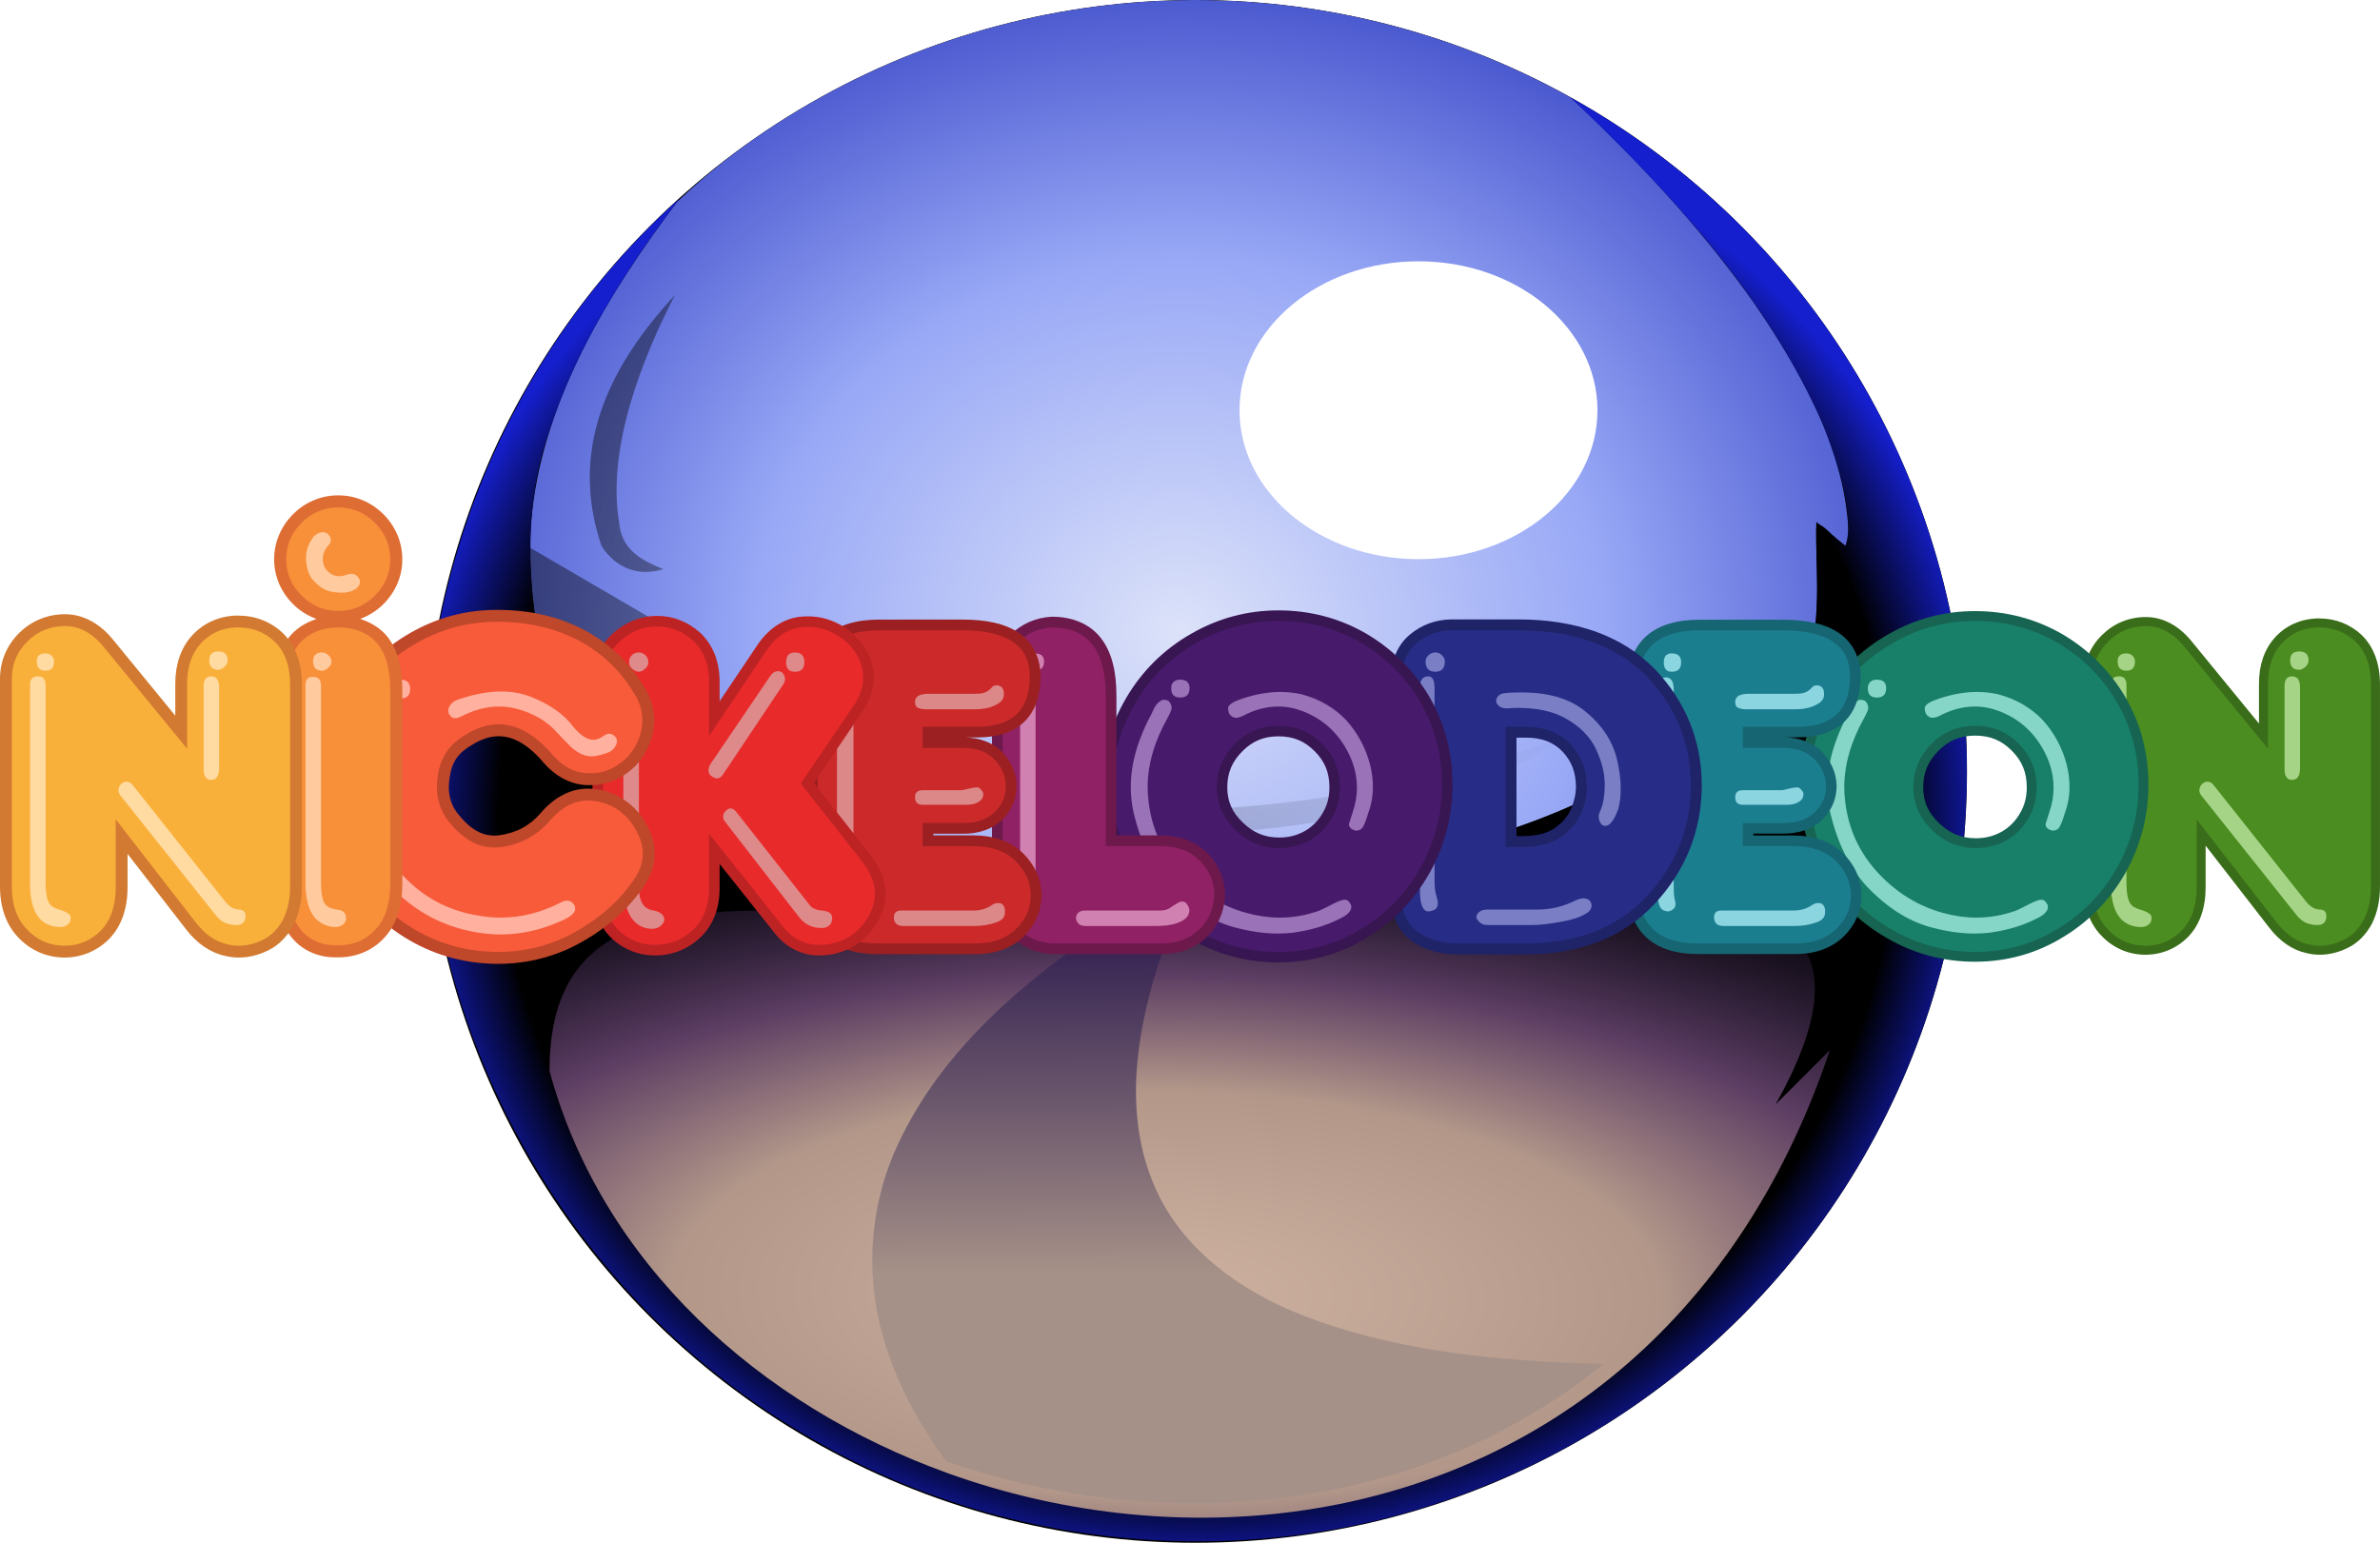 <?xml version="1.0" encoding="UTF-8" standalone="no"?>
<svg
   xmlns:dc="http://purl.org/dc/elements/1.1/"
   xmlns:cc="http://creativecommons.org/ns#"
   xmlns:rdf="http://www.w3.org/1999/02/22-rdf-syntax-ns#"
   xmlns:svg="http://www.w3.org/2000/svg"
   xmlns="http://www.w3.org/2000/svg"
   xmlns:xlink="http://www.w3.org/1999/xlink"
   xmlns:sodipodi="http://sodipodi.sourceforge.net/DTD/sodipodi-0.dtd"
   xmlns:inkscape="http://www.inkscape.org/namespaces/inkscape"
   width="549.164"
   height="356.039"
   id="svg2"
   version="1.1"
   inkscape:version="1.0.2-2 (e86c870879, 2021-01-15)"
   sodipodi:docname="Nickelodeon_1981.svg">
  <defs
     id="defs4">
    <clipPath
       clipPathUnits="userSpaceOnUse"
       id="clipPath3298">
      <a
         transform="translate(-60.356,-9.307)"
         mask="none"
         id="a3300">
        <ellipse
           id="path3302"
           style="fill:none;stroke:#000000"
           transform="matrix(1.488,0,0,1.159,-199.492,-72.029)"
           cx="436.323"
           cy="274.198"
           rx="147.547"
           ry="177.778" />
      </a>
    </clipPath>
    <clipPath
       id="clipPath4524"
       clipPathUnits="userSpaceOnUse">
      <ellipse
         ry="140.057"
         rx="140.049"
         cy="145.907"
         cx="40.978"
         id="circle4526"
         style="fill:#ee7300;fill-opacity:1;stroke:none" />
    </clipPath>
    <radialGradient
       r="530.524"
       fy="561.234"
       fx="529.134"
       cy="561.234"
       cx="529.134"
       gradientTransform="matrix(1.032,0.017,-0.016,0.983,-7.956,0.798)"
       gradientUnits="userSpaceOnUse"
       id="radialGradient4520"
       xlink:href="#linearGradient1236"
       inkscape:collect="always" />
    <radialGradient
       gradientUnits="userSpaceOnUse"
       gradientTransform="matrix(1.829,0.027,-0.011,0.754,-414.777,189.288)"
       r="438.572"
       fy="909.316"
       fx="510.356"
       cy="909.316"
       cx="510.356"
       id="radialGradient1557"
       xlink:href="#linearGradient1563"
       inkscape:collect="always" />
    <linearGradient
       gradientUnits="userSpaceOnUse"
       y2="876.44"
       x2="456.589"
       y1="636.506"
       x1="455.135"
       id="linearGradient1346"
       xlink:href="#linearGradient1344"
       inkscape:collect="always" />
    <linearGradient
       gradientUnits="userSpaceOnUse"
       y2="602.595"
       x2="306.695"
       y1="905.424"
       x1="301.873"
       id="linearGradient1258"
       xlink:href="#linearGradient1266"
       inkscape:collect="always" />
    <radialGradient
       gradientUnits="userSpaceOnUse"
       gradientTransform="matrix(1.032,0.017,-0.016,0.983,-7.956,0.798)"
       r="530.524"
       fy="561.234"
       fx="529.134"
       cy="561.234"
       cx="529.134"
       id="radialGradient1238"
       xlink:href="#linearGradient1236"
       inkscape:collect="always" />
    <radialGradient
       gradientUnits="userSpaceOnUse"
       gradientTransform="matrix(1.104,0,-5.8741707e-4,0.963,-58.841,-59.862)"
       r="453.648"
       fy="511.556"
       fx="521.596"
       cy="511.556"
       cx="521.596"
       id="radialGradient1220"
       xlink:href="#linearGradient1218"
       inkscape:collect="always" />
    <linearGradient
       gradientTransform="matrix(3.78,0,0,3.78,374.256,-22.326)"
       gradientUnits="userSpaceOnUse"
       y2="138.909"
       x2="110.517"
       y1="27.452"
       x1="-323.581"
       id="linearGradient889"
       xlink:href="#linearGradient887"
       inkscape:collect="always" />
    <linearGradient
       id="linearGradient887"
       inkscape:collect="always">
      <stop
         id="stop883"
         offset="0"
         style="stop-color:#000000;stop-opacity:1" />
      <stop
         id="stop885"
         offset="1"
         style="stop-color:#000000;stop-opacity:0;" />
    </linearGradient>
    <linearGradient
       id="linearGradient1218"
       inkscape:collect="always">
      <stop
         id="stop1214"
         offset="0"
         style="stop-color:#dce2f9;stop-opacity:1" />
      <stop
         style="stop-color:#98a8f6;stop-opacity:1"
         offset="0.584"
         id="stop1222" />
      <stop
         id="stop1216"
         offset="1"
         style="stop-color:#4a58cf;stop-opacity:1" />
    </linearGradient>
    <linearGradient
       id="linearGradient1236"
       inkscape:collect="always">
      <stop
         id="stop1232"
         offset="0"
         style="stop-color:#000000;stop-opacity:1" />
      <stop
         style="stop-color:#000000;stop-opacity:1"
         offset="0.873"
         id="stop1240" />
      <stop
         id="stop1234"
         offset="1"
         style="stop-color:#151fcd;stop-opacity:1" />
    </linearGradient>
    <linearGradient
       inkscape:collect="always"
       id="linearGradient1266">
      <stop
         style="stop-color:#cfb4a0;stop-opacity:1"
         offset="0"
         id="stop1260" />
      <stop
         id="stop1552"
         offset="0.695"
         style="stop-color:#4f365f;stop-opacity:1" />
      <stop
         style="stop-color:#432c58;stop-opacity:0"
         offset="1"
         id="stop1264" />
    </linearGradient>
    <linearGradient
       id="linearGradient1344"
       inkscape:collect="always">
      <stop
         id="stop1340"
         offset="0"
         style="stop-color:#352252;stop-opacity:1" />
      <stop
         id="stop1342"
         offset="1"
         style="stop-color:#a69188;stop-opacity:1" />
    </linearGradient>
    <linearGradient
       inkscape:collect="always"
       id="linearGradient1563">
      <stop
         style="stop-color:#ceb1a0;stop-opacity:1"
         offset="0"
         id="stop1559" />
      <stop
         id="stop1565"
         offset="0.42"
         style="stop-color:#b3988a;stop-opacity:1" />
      <stop
         style="stop-color:#5c3d63;stop-opacity:1"
         offset="0.665"
         id="stop1567" />
      <stop
         style="stop-color:#38264e;stop-opacity:0.02"
         offset="1"
         id="stop1561" />
    </linearGradient>
    <clipPath
       id="clipPath4524-4"
       clipPathUnits="userSpaceOnUse">
      <ellipse
         ry="140.057"
         rx="140.049"
         cy="145.907"
         cx="40.978"
         id="circle4526-0"
         style="fill:#ee7300;fill-opacity:1;stroke:none" />
    </clipPath>
    <radialGradient
       gradientUnits="userSpaceOnUse"
       gradientTransform="matrix(1.104,0,-5.8741707e-4,0.963,-58.841,-59.862)"
       r="453.648"
       fy="511.556"
       fx="521.596"
       cy="511.556"
       cx="521.596"
       id="radialGradient1220-9"
       xlink:href="#linearGradient1218-4"
       inkscape:collect="always" />
    <linearGradient
       id="linearGradient1218-4"
       inkscape:collect="always">
      <stop
         id="stop1214-8"
         offset="0"
         style="stop-color:#dce2f9;stop-opacity:1" />
      <stop
         style="stop-color:#98a8f6;stop-opacity:1"
         offset="0.584"
         id="stop1222-8" />
      <stop
         id="stop1216-2"
         offset="1"
         style="stop-color:#4a58cf;stop-opacity:1" />
    </linearGradient>
    <filter
       color-interpolation-filters="sRGB"
       height="1.051"
       y="-0.025"
       width="1.034"
       x="-0.017"
       id="filter4528-4"
       inkscape:collect="always">
      <feGaussianBlur
         id="feGaussianBlur4530-5"
         stdDeviation="6.413"
         inkscape:collect="always" />
    </filter>
    <linearGradient
       gradientTransform="matrix(3.78,0,0,3.78,374.256,-22.326)"
       gradientUnits="userSpaceOnUse"
       y2="138.909"
       x2="110.517"
       y1="27.452"
       x1="-323.581"
       id="linearGradient889-5"
       xlink:href="#linearGradient887-1"
       inkscape:collect="always" />
    <linearGradient
       id="linearGradient887-1"
       inkscape:collect="always">
      <stop
         id="stop883-7"
         offset="0"
         style="stop-color:#000000;stop-opacity:1" />
      <stop
         id="stop885-1"
         offset="1"
         style="stop-color:#000000;stop-opacity:0;" />
    </linearGradient>
    <filter
       color-interpolation-filters="sRGB"
       height="1.159"
       y="-0.079"
       width="1.079"
       x="-0.04"
       id="filter4508-1"
       inkscape:collect="always">
      <feGaussianBlur
         id="feGaussianBlur4510-5"
         stdDeviation="12.227"
         inkscape:collect="always" />
    </filter>
    <radialGradient
       r="530.524"
       fy="561.234"
       fx="529.134"
       cy="561.234"
       cx="529.134"
       gradientTransform="matrix(1.032,0.017,-0.016,0.983,-7.956,0.798)"
       gradientUnits="userSpaceOnUse"
       id="radialGradient4520-2"
       xlink:href="#linearGradient1236-7"
       inkscape:collect="always" />
    <linearGradient
       id="linearGradient1236-7"
       inkscape:collect="always">
      <stop
         id="stop1232-6"
         offset="0"
         style="stop-color:#000000;stop-opacity:1" />
      <stop
         style="stop-color:#000000;stop-opacity:1"
         offset="0.873"
         id="stop1240-1" />
      <stop
         id="stop1234-4"
         offset="1"
         style="stop-color:#151fcd;stop-opacity:1" />
    </linearGradient>
    <filter
       color-interpolation-filters="sRGB"
       height="1.035"
       y="-0.017"
       width="1.033"
       x="-0.016"
       id="filter2077-2"
       inkscape:collect="always">
      <feGaussianBlur
         id="feGaussianBlur2079-3"
         stdDeviation="7.177"
         inkscape:collect="always" />
    </filter>
    <filter
       color-interpolation-filters="sRGB"
       height="1.993"
       y="-0.496"
       width="1.971"
       x="-0.485"
       id="filter1913-2"
       inkscape:collect="always">
      <feGaussianBlur
         id="feGaussianBlur1915-2"
         stdDeviation="9.62"
         inkscape:collect="always" />
    </filter>
    <radialGradient
       gradientUnits="userSpaceOnUse"
       gradientTransform="matrix(1.829,0.027,-0.011,0.754,-414.777,189.288)"
       r="438.572"
       fy="909.316"
       fx="510.356"
       cy="909.316"
       cx="510.356"
       id="radialGradient1557-1"
       xlink:href="#linearGradient1563-6"
       inkscape:collect="always" />
    <linearGradient
       inkscape:collect="always"
       id="linearGradient1563-6">
      <stop
         style="stop-color:#ceb1a0;stop-opacity:1"
         offset="0"
         id="stop1559-8" />
      <stop
         id="stop1565-5"
         offset="0.42"
         style="stop-color:#b3988a;stop-opacity:1" />
      <stop
         style="stop-color:#5c3d63;stop-opacity:1"
         offset="0.665"
         id="stop1567-7" />
      <stop
         style="stop-color:#38264e;stop-opacity:0.02"
         offset="1"
         id="stop1561-6" />
    </linearGradient>
    <filter
       color-interpolation-filters="sRGB"
       height="1.15"
       y="-0.075"
       width="1.073"
       x="-0.037"
       id="filter2065-1"
       inkscape:collect="always">
      <feGaussianBlur
         id="feGaussianBlur2067-8"
         stdDeviation="13.363"
         inkscape:collect="always" />
    </filter>
    <linearGradient
       gradientUnits="userSpaceOnUse"
       y2="876.44"
       x2="456.589"
       y1="636.506"
       x1="455.135"
       id="linearGradient1346-9"
       xlink:href="#linearGradient1344-2"
       inkscape:collect="always" />
    <linearGradient
       id="linearGradient1344-2"
       inkscape:collect="always">
      <stop
         id="stop1340-7"
         offset="0"
         style="stop-color:#352252;stop-opacity:1" />
      <stop
         id="stop1342-9"
         offset="1"
         style="stop-color:#a69188;stop-opacity:1" />
    </linearGradient>
    <filter
       color-interpolation-filters="sRGB"
       height="1.119"
       y="-0.06"
       width="1.095"
       x="-0.047"
       id="filter2173-5"
       inkscape:collect="always">
      <feGaussianBlur
         id="feGaussianBlur2175-4"
         stdDeviation="10.083"
         inkscape:collect="always" />
    </filter>
    <radialGradient
       inkscape:collect="always"
       xlink:href="#linearGradient1218-4"
       id="radialGradient671"
       gradientUnits="userSpaceOnUse"
       gradientTransform="matrix(1.104,0,-5.8741707e-4,0.963,-58.841,-59.862)"
       cx="521.596"
       cy="511.556"
       fx="521.596"
       fy="511.556"
       r="453.648" />
    <filter
       inkscape:collect="always"
       style="color-interpolation-filters:sRGB"
       id="filter3465"
       x="-0.123"
       width="1.246"
       y="-0.096"
       height="1.192">
      <feGaussianBlur
         inkscape:collect="always"
         stdDeviation="2.549"
         id="feGaussianBlur3467" />
    </filter>
    <filter
       inkscape:collect="always"
       style="color-interpolation-filters:sRGB"
       id="filter3469"
       x="-0.445"
       width="1.891"
       y="-0.061"
       height="1.123">
      <feGaussianBlur
         inkscape:collect="always"
         stdDeviation="2.333"
         id="feGaussianBlur3471" />
    </filter>
    <filter
       inkscape:collect="always"
       style="color-interpolation-filters:sRGB"
       id="filter3475"
       x="-0.106"
       width="1.212"
       y="-0.11"
       height="1.22">
      <feGaussianBlur
         inkscape:collect="always"
         stdDeviation="2.7"
         id="feGaussianBlur3477" />
    </filter>
    <filter
       inkscape:collect="always"
       style="color-interpolation-filters:sRGB"
       id="filter3513"
       x="-0.125"
       width="1.251"
       y="-0.095"
       height="1.19">
      <feGaussianBlur
         inkscape:collect="always"
         stdDeviation="2.519"
         id="feGaussianBlur3515" />
    </filter>
    <filter
       inkscape:collect="always"
       style="color-interpolation-filters:sRGB"
       id="filter3517"
       x="-0.142"
       width="1.283"
       y="-0.087"
       height="1.175">
      <feGaussianBlur
         inkscape:collect="always"
         stdDeviation="2.287"
         id="feGaussianBlur3519" />
    </filter>
    <filter
       inkscape:collect="always"
       style="color-interpolation-filters:sRGB"
       id="filter3521"
       x="-0.141"
       width="1.282"
       y="-0.088"
       height="1.175">
      <feGaussianBlur
         inkscape:collect="always"
         stdDeviation="2.295"
         id="feGaussianBlur3523" />
    </filter>
    <filter
       inkscape:collect="always"
       style="color-interpolation-filters:sRGB"
       id="filter3525"
       x="-0.111"
       width="1.221"
       y="-0.105"
       height="1.211">
      <feGaussianBlur
         inkscape:collect="always"
         stdDeviation="2.575"
         id="feGaussianBlur3527" />
    </filter>
    <filter
       inkscape:collect="always"
       style="color-interpolation-filters:sRGB"
       id="filter3529"
       x="-0.127"
       width="1.255"
       y="-0.094"
       height="1.188">
      <feGaussianBlur
         inkscape:collect="always"
         stdDeviation="2.458"
         id="feGaussianBlur3531" />
    </filter>
    <filter
       inkscape:collect="always"
       style="color-interpolation-filters:sRGB"
       id="filter3537"
       x="-0.142"
       width="1.283"
       y="-0.087"
       height="1.175">
      <feGaussianBlur
         inkscape:collect="always"
         stdDeviation="2.287"
         id="feGaussianBlur3539" />
    </filter>
    <filter
       inkscape:collect="always"
       style="color-interpolation-filters:sRGB"
       id="filter3541"
       x="-0.111"
       width="1.221"
       y="-0.105"
       height="1.211">
      <feGaussianBlur
         inkscape:collect="always"
         stdDeviation="2.575"
         id="feGaussianBlur3543" />
    </filter>
    <filter
       inkscape:collect="always"
       style="color-interpolation-filters:sRGB"
       id="filter3545"
       x="-0.123"
       width="1.246"
       y="-0.096"
       height="1.192">
      <feGaussianBlur
         inkscape:collect="always"
         stdDeviation="2.549"
         id="feGaussianBlur3547" />
    </filter>
    <clipPath
       clipPathUnits="userSpaceOnUse"
       id="clipPath3604">
      <path
         style="font-weight:bold;font-size:108.494px;line-height:1;font-family:Frankfurt;-inkscape-font-specification:'Frankfurt Bold';text-decoration:none;text-decoration-line:none;text-decoration-color:#000000;letter-spacing:0px;word-spacing:0px;display:inline;fill:#f9b03b;fill-opacity:1;stroke:none;stroke-width:24.503;paint-order:fill markers stroke"
         d="m 40.212,172.792 v -15.072 q 0,-5.748 3.152,-9.218 3.152,-3.47 8.026,-3.708 0.318,0 0.662,0 4.874,0 8.344,3.258 3.576,3.47 3.576,9.88 v 46.645 q 0,4.344 -1.616,7.602 -1.748,3.258 -4.582,4.662 -2.808,1.404 -5.615,1.404 -1.298,0 -2.596,-0.318 -4.132,-0.874 -7.39,-5.086 L 23.737,189.082 v 15.734 q 0,6.384 -3.47,9.959 -3.47,3.47 -8.37,3.47 -0.106,0 -0.212,0 -4.98,-0.106 -8.45,-3.788 -3.47,-3.576 -3.47,-9.88 v -47.943 q 0,-5.112 3.682,-8.688 3.576,-3.47 8.556,-3.47 0.106,0 0.238,0 4.98,0.106 8.873,5.006 z"
         id="path3606" />
    </clipPath>
    <clipPath
       clipPathUnits="userSpaceOnUse"
       id="clipPath3628">
      <path
         id="path3630"
         style="font-weight:bold;font-size:108.494px;line-height:1;font-family:Frankfurt;-inkscape-font-specification:'Frankfurt Bold';text-decoration:none;text-decoration-line:none;text-decoration-color:#000000;letter-spacing:0px;word-spacing:0px;display:inline;fill:#f8903a;fill-opacity:1;stroke:none;stroke-width:25.813;paint-order:fill markers stroke"
         d="m 75.078,117.098 q 4.911,0 8.455,3.544 3.544,3.544 3.544,8.455 0,4.8 -3.544,8.343 -3.544,3.544 -8.455,3.544 -4.911,0 -8.455,-3.544 -3.544,-3.544 -3.544,-8.343 0,-4.911 3.544,-8.455 3.544,-3.544 8.455,-3.544 z m 11.999,42.132 v 44.923 q 0,6.516 -3.258,10.198 -3.364,3.788 -8.688,3.788 -0.424,0 -0.874,0 -2.702,0 -5.086,-1.298 -2.728,-1.51 -4.344,-4.874 -1.748,-3.258 -1.748,-8.026 v -44.711 q 0,-7.364 3.258,-10.939 3.258,-3.496 8.794,-3.496 5.536,0 8.794,3.496 3.152,3.576 3.152,10.939 z" />
    </clipPath>
    <clipPath
       clipPathUnits="userSpaceOnUse"
       id="clipPath3668">
      <path
         style="font-weight:bold;font-size:108.494px;line-height:1;font-family:Frankfurt;-inkscape-font-specification:'Frankfurt Bold';text-decoration:none;text-decoration-line:none;text-decoration-color:#000000;letter-spacing:0px;word-spacing:0px;display:inline;fill:#f75b3a;fill-opacity:1;stroke:none;stroke-width:24.503;paint-order:fill markers stroke"
         d="m 111.964,143.496 q 10.41,0 18.647,4.344 8.158,4.344 12.926,12.476 1.722,2.834 1.722,5.854 0,1.324 -0.318,2.728 -1.192,4.556 -4.662,7.152 -3.152,2.384 -6.94,2.384 -0.45,0 -0.874,0 -4.344,-0.212 -7.814,-4.106 -6.066,-7.178 -12.582,-7.178 -3.788,0 -7.708,2.49 -5.43,3.152 -6.278,9.244 -0.238,1.404 -0.238,2.702 0,4.344 2.516,7.708 4.874,6.278 10.728,6.278 0.768,0 1.616,-0.106 6.86,-0.98 11.284,-6.172 3.92,-4.556 8.688,-4.556 1.086,0 2.278,0.212 6.092,1.298 9.006,6.94 1.404,2.596 1.404,5.112 0,2.914 -1.828,5.642 -4.768,7.258 -13.244,12.131 -8.45,4.9 -18.33,4.9 -10.304,0 -19.098,-5.086 -8.794,-5.112 -13.88,-14.012 -5.218,-8.794 -5.218,-18.886 0,-10.41 5.086,-19.204 5.112,-8.794 14.118,-13.986 8.688,-5.006 18.541,-5.006 0.238,0 0.45,0 z"
         id="path3670" />
    </clipPath>
    <clipPath
       clipPathUnits="userSpaceOnUse"
       id="clipPath3692">
      <path
         style="font-weight:bold;font-size:108.494px;line-height:1;font-family:Frankfurt;-inkscape-font-specification:'Frankfurt Bold';text-decoration:none;text-decoration-line:none;text-decoration-color:#000000;letter-spacing:0px;word-spacing:0px;display:inline;fill:#e92a2b;fill-opacity:1;stroke:none;stroke-width:24.503;paint-order:fill markers stroke"
         d="m 136.201,157.72 q 0,-6.066 3.682,-9.536 3.708,-3.496 8.582,-3.602 0.106,0 0.212,0 4.662,0 8.264,3.258 3.682,3.47 3.682,9.456 v 12.582 l 13.138,-19.548 q 3.232,-4.874 7.92,-5.536 0.954,-0.106 1.828,-0.106 3.682,0 6.94,2.066 4.132,2.622 5.43,7.046 0.318,1.324 0.318,2.622 0,3.152 -2.172,6.384 l -12.237,18.012 14.197,18.012 q 2.94,3.814 2.94,7.496 0,2.172 -1.086,4.344 -2.834,5.854 -9.218,7.152 -1.298,0.212 -2.622,0.212 -4.768,0 -8.026,-3.894 L 160.623,192.34 v 12.688 q 0,5.96 -3.576,9.43 -3.576,3.47 -8.582,3.576 -0.106,0 -0.212,0 -4.98,0 -8.476,-3.364 -3.576,-3.47 -3.576,-10.092 z"
         id="path3694" />
    </clipPath>
    <clipPath
       clipPathUnits="userSpaceOnUse"
       id="clipPath3716">
      <path
         style="font-weight:bold;font-size:108.494px;line-height:1;font-family:Frankfurt;-inkscape-font-specification:'Frankfurt Bold';text-decoration:none;text-decoration-line:none;text-decoration-color:#000000;letter-spacing:0px;word-spacing:0px;display:inline;fill:#cc292a;fill-opacity:1;stroke:none;stroke-width:24.503;paint-order:fill markers stroke"
         d="m 199.933,145.457 h 19.098 q 15.628,0 15.628,10.622 0,11.628 -12.052,11.628 h -12.688 v 4.874 h 9.324 q 4.556,0 7.152,2.596 2.622,2.622 2.728,6.092 0,0.106 0,0.212 0,3.364 -2.49,5.854 -2.622,2.596 -7.284,2.596 h -9.43 v 5.324 h 11.602 q 6.304,0 9.774,3.364 3.47,3.364 3.576,7.814 0,0.106 0,0.212 0,4.344 -3.258,7.602 -3.47,3.47 -9.43,3.47 h -22.674 q -13.8,0 -13.8,-13.35 v -46.221 q 0,-12.688 14.224,-12.688 z"
         id="path3718" />
    </clipPath>
    <clipPath
       clipPathUnits="userSpaceOnUse"
       id="clipPath3740">
      <path
         style="font-weight:bold;font-size:108.494px;line-height:1;font-family:Frankfurt;-inkscape-font-specification:'Frankfurt Bold';text-decoration:none;text-decoration-line:none;text-decoration-color:#000000;letter-spacing:0px;word-spacing:0px;display:inline;fill:#902165;fill-opacity:1;stroke:none;stroke-width:24.503;paint-order:fill markers stroke"
         d="m 228.406,157.72 q 0,-5.96 3.337,-9.324 3.364,-3.364 8.052,-3.602 12.37,0 12.37,15.734 v 34.725 h 12.476 q 6.278,0 9.642,3.788 2.94,3.258 2.94,7.39 0,0.662 -0.106,1.298 -0.556,4.344 -3.814,7.178 -3.258,2.808 -8.238,2.808 H 240.431 q -4.98,0 -8.45,-3.47 -3.576,-3.364 -3.576,-8.794 z"
         id="path3742" />
    </clipPath>
    <clipPath
       clipPathUnits="userSpaceOnUse"
       id="clipPath3764">
      <path
         id="path3766"
         style="font-weight:bold;font-size:108.494px;line-height:1;font-family:Frankfurt;-inkscape-font-specification:'Frankfurt Bold';text-decoration:none;text-decoration-line:none;text-decoration-color:#000000;letter-spacing:0px;word-spacing:0px;display:inline;fill:#481a6c;fill-opacity:1;stroke:none;stroke-width:24.503;paint-order:fill markers stroke"
         d="m 292.016,143.285 c -6.799,0 -13.128,1.703 -18.99,5.111 -5.933,3.39 -10.631,8.053 -14.092,13.986 -3.479,6.004 -5.219,12.37 -5.219,19.098 0,6.869 1.696,13.235 5.086,19.098 3.337,5.863 7.973,10.488 13.906,13.879 5.933,3.479 12.369,5.219 19.309,5.219 6.94,0 13.306,-1.775 19.098,-5.324 5.774,-3.479 10.331,-8.176 13.668,-14.092 3.32,-5.933 4.98,-12.334 4.98,-19.203 0,-6.887 -1.661,-13.218 -4.98,-18.992 -3.408,-5.792 -7.999,-10.383 -13.773,-13.773 -5.792,-3.337 -12.123,-5.006 -18.992,-5.006 z m 0,24.209 c 3.973,0 7.329,1.378 10.066,4.133 2.755,2.737 4.133,6.091 4.133,10.064 0,2.613 -0.61,4.963 -1.828,7.047 -1.236,2.172 -2.904,3.875 -5.006,5.111 -2.172,1.236 -4.557,1.854 -7.152,1.854 -3.903,0 -7.266,-1.376 -10.092,-4.131 -2.896,-2.755 -4.344,-6.049 -4.344,-9.881 0,-3.903 1.413,-7.266 4.238,-10.092 2.755,-2.737 6.082,-4.105 9.984,-4.105 z" />
    </clipPath>
    <clipPath
       clipPathUnits="userSpaceOnUse"
       id="clipPath3788">
      <path
         id="path3790"
         style="font-weight:bold;font-size:108.494px;line-height:1;font-family:Frankfurt;-inkscape-font-specification:'Frankfurt Bold';text-decoration:none;text-decoration-line:none;text-decoration-color:#000000;letter-spacing:0px;word-spacing:0px;display:inline;fill:#272d86;fill-opacity:1;stroke:none;stroke-width:24.503;paint-order:fill markers stroke"
         d="m 332.066,145.457 c -3.108,0 -5.82,0.979 -8.133,2.939 -2.313,1.942 -3.469,4.759 -3.469,8.449 v 49.797 c 0,3.832 1.227,6.623 3.682,8.371 2.384,1.801 5.527,2.701 9.43,2.701 h 15.521 c 11.867,0 21.163,-3.619 27.891,-10.859 6.71,-7.152 10.111,-15.61 10.199,-25.375 v -0.213 c 0,-9.695 -3.401,-18.091 -10.199,-25.189 -6.957,-7.081 -16.836,-10.621 -29.639,-10.621 z m 12.369,22.25 h 4.662 c 4.273,0 7.707,1.332 10.303,3.998 2.525,2.684 3.789,6.013 3.789,9.986 0,1.819 -0.434,3.779 -1.299,5.881 -0.865,2.084 -2.385,3.92 -4.557,5.51 -2.243,1.589 -5.279,2.383 -9.111,2.383 h -3.787 z" />
    </clipPath>
    <clipPath
       clipPathUnits="userSpaceOnUse"
       id="clipPath3812">
      <path
         style="font-weight:bold;font-size:108.494px;line-height:1;font-family:Frankfurt;-inkscape-font-specification:'Frankfurt Bold';text-decoration:none;text-decoration-line:none;text-decoration-color:#000000;letter-spacing:0px;word-spacing:0px;display:inline;fill:#1b7e8f;fill-opacity:1;stroke:none;stroke-width:24.503;paint-order:fill markers stroke"
         d="m 389.183,145.457 h 19.098 q 15.628,0 15.628,10.622 0,11.628 -12.052,11.628 h -12.688 v 4.874 h 9.324 q 4.556,0 7.152,2.596 2.622,2.622 2.728,6.092 0,0.106 0,0.212 0,3.364 -2.49,5.854 -2.622,2.596 -7.284,2.596 h -9.43 v 5.324 h 11.602 q 6.304,0 9.774,3.364 3.47,3.364 3.576,7.814 0,0.106 0,0.212 0,4.344 -3.258,7.602 -3.47,3.47 -9.43,3.47 h -22.674 q -13.8,0 -13.8,-13.35 v -46.221 q 0,-12.688 14.224,-12.688 z"
         id="path3814" />
    </clipPath>
    <clipPath
       clipPathUnits="userSpaceOnUse"
       id="clipPath3836">
      <path
         id="path3838"
         style="font-weight:bold;font-size:108.494px;line-height:1;font-family:Frankfurt;-inkscape-font-specification:'Frankfurt Bold';text-decoration:none;text-decoration-line:none;text-decoration-color:#000000;letter-spacing:0px;word-spacing:0px;display:inline;fill:#187f69;fill-opacity:1;stroke:none;stroke-width:24.503;paint-order:fill markers stroke"
         d="m 452.758,143.285 c -6.799,0 -13.13,1.703 -18.992,5.111 -5.933,3.39 -10.631,8.053 -14.092,13.986 -3.479,6.004 -5.219,12.37 -5.219,19.098 0,6.869 1.696,13.235 5.086,19.098 3.337,5.863 7.973,10.488 13.906,13.879 5.933,3.479 12.371,5.219 19.311,5.219 6.94,0 13.306,-1.775 19.098,-5.324 5.774,-3.479 10.329,-8.176 13.666,-14.092 3.32,-5.933 4.98,-12.334 4.98,-19.203 0,-6.887 -1.661,-13.218 -4.98,-18.992 -3.408,-5.792 -7.999,-10.383 -13.773,-13.773 -5.792,-3.337 -12.121,-5.006 -18.99,-5.006 z m 0,24.209 c 3.973,0 7.327,1.378 10.064,4.133 2.755,2.737 4.133,6.091 4.133,10.064 0,2.613 -0.61,4.963 -1.828,7.047 -1.236,2.172 -2.904,3.875 -5.006,5.111 -2.172,1.236 -4.557,1.854 -7.152,1.854 -3.903,0 -7.266,-1.376 -10.092,-4.131 -2.896,-2.755 -4.344,-6.049 -4.344,-9.881 0,-3.903 1.413,-7.266 4.238,-10.092 2.755,-2.737 6.084,-4.105 9.986,-4.105 z" />
    </clipPath>
    <clipPath
       clipPathUnits="userSpaceOnUse"
       id="clipPath3860">
      <path
         style="font-weight:bold;font-size:108.494px;line-height:1;font-family:Frankfurt;-inkscape-font-specification:'Frankfurt Bold';text-decoration:none;text-decoration-line:none;text-decoration-color:#000000;letter-spacing:0px;word-spacing:0px;display:inline;fill:#4b8d21;fill-opacity:1;stroke:none;stroke-width:24.503;paint-order:fill markers stroke"
         d="m 520.36,172.792 v -15.072 q 0,-5.748 3.152,-9.218 3.152,-3.47 8.026,-3.708 0.318,0 0.662,0 4.874,0 8.344,3.258 3.576,3.47 3.576,9.88 v 46.645 q 0,4.344 -1.616,7.602 -1.748,3.258 -4.582,4.662 -2.808,1.404 -5.615,1.404 -1.298,0 -2.596,-0.318 -4.132,-0.874 -7.39,-5.086 L 503.884,189.082 v 15.734 q 0,6.384 -3.47,9.959 -3.47,3.47 -8.37,3.47 -0.106,0 -0.212,0 -4.98,-0.106 -8.45,-3.788 -3.47,-3.576 -3.47,-9.88 v -47.943 q 0,-5.112 3.682,-8.688 3.576,-3.47 8.556,-3.47 0.106,0 0.238,0 4.98,0.106 8.873,5.006 z"
         id="path3862" />
    </clipPath>
  </defs>
  <sodipodi:namedview
     id="base"
     pagecolor="#ffffff"
     bordercolor="#666666"
     borderopacity="1.0"
     inkscape:pageopacity="0.0"
     inkscape:pageshadow="2"
     inkscape:zoom="1"
     inkscape:cx="312.88196"
     inkscape:cy="204.23746"
     inkscape:document-units="px"
     inkscape:current-layer="layer1"
     showgrid="false"
     fit-margin-top="0"
     fit-margin-left="0"
     fit-margin-right="0"
     fit-margin-bottom="0"
     inkscape:window-width="1366"
     inkscape:window-height="705"
     inkscape:window-x="-8"
     inkscape:window-y="-8"
     inkscape:window-maximized="1"
     inkscape:document-rotation="0"
     inkscape:snap-nodes="true"
     inkscape:snap-bbox="false"
     inkscape:bbox-paths="false"
     inkscape:bbox-nodes="true"
     inkscape:snap-global="false"
     inkscape:snap-smooth-nodes="false"
     showguides="true"
     inkscape:guide-bbox="true" />
  <g
     inkscape:label="Layer 1"
     inkscape:groupmode="layer"
     id="layer1"
     transform="translate(-224.118,-546.942)"
     style="display:inline;opacity:1">
    <g
       id="g3976">
      <g
         id="g1591">
        <g
           clip-path="url(#clipPath4524-4)"
           transform="matrix(1.271,0,0,1.271,447.897,539.505)"
           id="g4518">
          <path
             id="rect4317"
             style="fill:#000000;stroke:none;stroke-width:0.36;stroke-opacity:1;paint-order:fill markers stroke;stop-color:#000000"
             d="M -129.045,-14.842 H 226.989 V 313.931 H -129.045 Z" />
          <path
             id="path877"
             style="fill:url(#radialGradient671);fill-opacity:1;stroke:none;filter:url(#filter4528-4)"
             d="M 781.039,64.473 C 649.938,-7.578 487.795,-19.44 347.666,32.951 283.371,56.871 222.778,92.625 173.036,139.957 126.088,202.594 82.81,272.846 73.802,352.162 c -4.752,41.053 3.026,82.11 11.051,122.239 7.482,-5.537 14.965,-11.074 22.447,-16.611 29.747,56.902 89.822,89.383 147.994,110.529 109.176,37.644 227.184,44.311 341.448,32.649 87.369,-10.334 176.762,-31.035 250.372,-81.381 20.715,-14.633 39.664,-32.193 53.942,-53.268 3.367,10.102 6.734,20.203 10.102,30.305 27.342,-16.031 42.895,-47.087 42.679,-78.42 0.901,-19.651 -0.857,-39.306 -0.253,-58.961 7.408,6.061 14.815,12.122 22.223,18.184 C 976.874,315.543 945.101,258.991 911.068,209.475 873.529,156.311 828.634,108.699 781.039,64.473 Z"
             transform="matrix(0.265,0,0,0.265,-99.018,5.426)" />
          <path
             style="fill:url(#linearGradient889-5);fill-opacity:1;stroke:none;filter:url(#filter4508-1)"
             d="m 171.727,203.678 c -48.68,52.343 -71.749,108.627 -50.508,171.727 0,0 13.425,25.009 42.426,16.162 -14.786,-6.091 -28.741,-13.011 -30.305,-32.324 -8.361,-50.882 16.038,-112.641 38.387,-155.564 z m -119.199,161.625 -2.02,135.361 56.793,-42.875 C 221.13,569.213 578.816,629.622 791.959,502.684 664.377,550.418 409.637,608.47 169.705,472.379 l 4.041,-36.365 z"
             transform="matrix(0.265,0,0,0.265,-99.018,5.426)"
             id="path879"
             inkscape:connector-curvature="0"
             sodipodi:nodetypes="cccccccccccc" />
          <path
             id="path65"
             style="fill:url(#radialGradient4520-2);fill-opacity:1;stroke:none;filter:url(#filter2077-2)"
             d="m 781.039,64.473 c 69.462,65.576 136.827,137.564 176.092,225.843 10.392,24.839 23.282,65.912 16.355,85.211 -6.045,-2.475 -19.787,-21.636 -20.001,-11.47 -0.081,40.121 7.335,87.71 -24.844,118.566 -12.398,17.36 -21.161,13.779 -23.646,-4.491 -4.247,-28.015 -19.899,17.768 -32.772,21.278 C 805.84,557.995 717.156,582.38 631.607,596.391 507.502,614.202 378.074,609.472 258.545,569.467 199.08,548.313 137.787,515.755 107.301,457.789 99.818,463.326 92.336,468.863 84.854,474.4 71.799,416.249 65.323,354.371 85.587,296.962 104.524,238.662 137.915,186.214 174.75,137.689 49.994,248.889 -15.875,421.849 3.77,587.86 20.905,750.646 118.987,902.16 260.5,984.426 400.835,1068.449 580.725,1081.098 731.434,1017.528 882.952,955.912 1001.209,819.765 1041.027,661.121 1083.465,500.777 1044.052,321.715 937.996,194.127 894.74,141.271 841.106,96.979 781.039,64.473 Z"
             transform="matrix(0.265,0,0,0.265,-99.018,5.426)" />
          <ellipse
             style="fill:#ffffff;fill-opacity:1;stroke:none;filter:url(#filter1913-2)"
             id="path900"
             cx="74.436"
             cy="68.617"
             rx="23.787"
             ry="23.252"
             transform="matrix(1.366,0,0,1.163,-20.23,0.536)" />
          <path
             style="fill:url(#radialGradient1557-1);fill-opacity:1;stroke:none;filter:url(#filter2065-1)"
             d="m 823.486,614.936 c -84.333,-0.33 -199.115,15.966 -310.441,20.848 -1.479,0.065 -2.969,0.181 -4.447,0.242 -17.968,0.739 -35.775,0.74 -53.463,0.48 -83.064,-1.218 -161.856,-11.352 -225.17,-11.041 -86.764,0.426 -144.46,20.465 -144.25,109.945 35.48,131.244 143.406,229.087 273.301,275.729 149.651,53.736 328.44,39.443 459.33,-70.232 61.335,-51.394 112.169,-123.68 144.512,-219.781 l -37.143,37.143 C 990.011,643.271 931.915,615.36 823.486,614.936 Z"
             transform="matrix(0.265,0,0,0.265,-99.018,5.426)"
             id="path1245"
             inkscape:connector-curvature="0"
             sodipodi:nodetypes="ccccccccccc" />
          <path
             id="path1228"
             style="fill:url(#linearGradient1346-9);fill-opacity:1;stroke:none;filter:url(#filter2173-5)"
             d="m 455.135,636.506 c -52.691,38.081 -101.819,84.952 -129.152,144.943 -22.091,47.603 -24.341,103.489 -7.038,152.943 9.265,27.459 23.221,53.224 40.071,76.746 117.896,42.457 253.051,41.872 367.363,-11.664 33.024,-15.421 64.038,-35.148 91.967,-58.568 -70.91,-1.707 -143.196,-8.234 -209.664,-34.657 -43.828,-17.457 -85.253,-48.071 -103.905,-92.711 -21.285,-49.969 -13.843,-106.726 1.434,-157.249 1.083,-8.591 13.551,-24.803 -2.662,-20.075 -16.131,0.545 -32.277,0.529 -48.414,0.292 z"
             transform="matrix(0.26,0,0,0.252,-97.647,16.366)" />
        </g>
      </g>
      <g
         id="g3897"
         style="display:inline"
         transform="translate(227.083,546.942)">
        <path
           id="path3563"
           style="font-weight:bold;font-size:108.494px;line-height:1;font-family:Frankfurt;-inkscape-font-specification:'Frankfurt Bold';text-decoration:none;text-decoration-line:none;text-decoration-color:#000000;letter-spacing:0px;word-spacing:0px;fill:#3a6d19;fill-opacity:1;stroke:none;stroke-width:24.503;paint-order:fill markers stroke"
           d="m 492.15,142.396 c -3.803,0 -7.274,1.409 -10.004,4.059 h -0.002 c -2.81,2.729 -4.312,6.272 -4.312,10.18 v 47.943 c 0,4.581 1.319,8.497 4.053,11.318 2.645,2.799 6.088,4.345 9.902,4.426 0.015,8.3e-4 0.03,0.001 0.045,0.002 h 0.213 c 3.757,0 7.18,-1.419 9.84,-4.078 0.007,-0.008 0.014,-0.015 0.021,-0.023 2.744,-2.827 4.059,-6.774 4.059,-11.406 v -9.662 l 14.711,18.959 c 2.38,3.077 5.275,5.13 8.566,5.838 1.015,0.246 2.04,0.373 3.064,0.373 2.217,0 4.423,-0.563 6.543,-1.623 h 0.002 c 2.308,-1.145 4.158,-3.067 5.484,-5.539 0.011,-0.019 0.021,-0.039 0.031,-0.059 1.241,-2.502 1.832,-5.372 1.832,-8.525 v -46.646 c 0,-4.66 -1.366,-8.612 -4.209,-11.371 -0.008,-0.008 -0.015,-0.016 -0.023,-0.023 -2.667,-2.505 -6.055,-3.822 -9.768,-3.822 h -0.662 c -0.034,5.1e-4 -0.068,0.002 -0.102,0.004 -3.719,0.182 -7.019,1.694 -9.463,4.385 -2.486,2.736 -3.693,6.405 -3.693,10.617 v 9.25 L 502.891,148.19 c -2.86,-3.599 -6.467,-5.706 -10.457,-5.791 -0.015,-8.3e-4 -0.03,-0.001 -0.045,-0.002 z"
           sodipodi:nodetypes="cccccccccccccccccccccccccccccccccc" />
        <path
           style="font-weight:bold;font-size:108.494px;line-height:1;font-family:Frankfurt;-inkscape-font-specification:'Frankfurt Bold';text-decoration:none;text-decoration-line:none;text-decoration-color:#000000;letter-spacing:0px;word-spacing:0px;fill:#4b8d21;fill-opacity:1;stroke:none;stroke-width:24.503;paint-order:fill markers stroke"
           d="m 520.36,172.792 v -15.072 c 0,-3.832 1.051,-6.904 3.152,-9.218 2.101,-2.313 4.777,-3.549 8.026,-3.708 h 0.662 c 3.249,0 6.03,1.086 8.344,3.258 2.384,2.313 3.576,5.607 3.576,9.88 v 46.645 c 0,2.896 -0.539,5.43 -1.616,7.602 -1.165,2.172 -2.693,3.726 -4.582,4.662 -1.872,0.936 -3.744,1.404 -5.615,1.404 -0.865,0 -1.731,-0.106 -2.596,-0.318 -2.755,-0.583 -5.218,-2.278 -7.39,-5.086 L 503.884,189.082 v 15.734 c 0,4.256 -1.157,7.575 -3.47,9.959 -2.313,2.313 -5.103,3.47 -8.37,3.47 h -0.212 c -3.32,-0.071 -6.136,-1.333 -8.45,-3.788 -2.313,-2.384 -3.47,-5.677 -3.47,-9.88 v -47.943 c 0,-3.408 1.227,-6.304 3.682,-8.688 2.384,-2.313 5.236,-3.47 8.556,-3.47 h 0.238 c 3.32,0.071 6.278,1.739 8.873,5.006 z"
           id="path2559"
           sodipodi:nodetypes="cccccccccccccccccccccccccc" />
        <path
           id="path2684"
           style="font-weight:bold;font-size:108.494px;line-height:1;font-family:Frankfurt;-inkscape-font-specification:'Frankfurt Bold';text-decoration:none;text-decoration-line:none;text-decoration-color:#000000;letter-spacing:0px;word-spacing:0px;fill:#a5d486;fill-opacity:1;stroke:none;stroke-width:24.503;paint-order:fill markers stroke;filter:url(#filter3545)"
           d="m 484.124,157.932 v 46.009 c 0,6.357 2.172,9.686 6.516,9.986 h 0.424 c 0.795,0 1.413,-0.221 1.854,-0.662 0.371,-0.353 0.556,-0.786 0.556,-1.298 v -0.424 c -0.088,-0.512 -0.742,-0.989 -1.96,-1.43 -1.236,-0.353 -2.066,-0.715 -2.49,-1.086 -0.883,-0.724 -1.324,-2.49 -1.324,-5.298 v -45.586 c 0,-1.377 -0.574,-2.066 -1.722,-2.066 -1.236,0 -1.854,0.618 -1.854,1.854 z m 40.05,0.424 v 19.098 c 0,1.678 0.574,2.516 1.722,2.516 1.236,0 1.854,-0.909 1.854,-2.728 v -18.647 c 0,-1.678 -0.618,-2.516 -1.854,-2.516 -1.148,0 -1.722,0.759 -1.722,2.278 z m -19.31,25.084 22.011,27.653 c 0.795,1.007 1.625,1.66 2.49,1.96 0.795,0.283 1.589,0.424 2.384,0.424 1.236,0 1.925,-0.574 2.066,-1.722 v -0.45 c 0,-0.865 -0.468,-1.333 -1.404,-1.404 -1.236,0 -2.357,-0.653 -3.364,-1.96 L 507.884,181.268 c -0.424,-0.583 -0.927,-0.874 -1.51,-0.874 h -0.212 c -0.653,0.141 -1.13,0.503 -1.43,1.086 -0.141,0.283 -0.212,0.574 -0.212,0.874 0,0.353 0.115,0.715 0.344,1.086 z m -17.164,-32.659 c -1.36,0 -2.04,0.609 -2.04,1.828 0,1.448 0.68,2.172 2.04,2.172 1.307,0 1.96,-0.724 1.96,-2.172 0,-0.494 -0.185,-0.918 -0.556,-1.271 -0.353,-0.371 -0.821,-0.556 -1.404,-0.556 z m 39.838,-0.45 c -1.377,0 -2.066,0.689 -2.066,2.066 0,1.448 0.689,2.172 2.066,2.172 0.424,0 0.892,-0.212 1.404,-0.636 0.512,-0.441 0.768,-0.954 0.768,-1.536 0,-1.377 -0.724,-2.066 -2.172,-2.066 z"
           clip-path="url(#clipPath3860)"
           sodipodi:nodetypes="cccccccccccccccccccccccccccccccccccccccccccccc" />
        <path
           id="path3561"
           style="font-weight:bold;font-size:108.494px;line-height:1;font-family:Frankfurt;-inkscape-font-specification:'Frankfurt Bold';text-decoration:none;text-decoration-line:none;text-decoration-color:#000000;letter-spacing:0px;word-spacing:0px;fill:#166451;fill-opacity:1;stroke:none;stroke-width:24.503;paint-order:fill markers stroke"
           d="m 452.758,141.023 c -7.17,0 -13.926,1.817 -20.113,5.41 -6.262,3.578 -11.274,8.553 -14.924,14.811 -0.001,0.002 -0.003,0.004 -0.004,0.006 -3.662,6.321 -5.523,13.113 -5.523,20.23 0,7.236 1.806,14.027 5.383,20.217 10e-4,0.002 0.003,0.004 0.004,0.006 0.001,0.003 0.002,0.005 0.004,0.008 3.529,6.194 8.485,11.133 14.742,14.709 6.259,3.664 13.123,5.518 20.432,5.518 7.323,0 14.14,-1.897 20.273,-5.654 6.09,-3.671 10.943,-8.679 14.459,-14.912 10e-4,-0.003 0.003,-0.005 0.004,-0.008 3.501,-6.258 5.27,-13.073 5.27,-20.307 0,-7.25 -1.768,-14.008 -5.281,-20.119 -0.004,-0.007 -0.008,-0.013 -0.012,-0.019 -3.593,-6.107 -8.486,-10.999 -14.578,-14.576 -0.005,-0.003 -0.01,-0.007 -0.016,-0.01 -6.127,-3.53 -12.884,-5.309 -20.119,-5.309 z m 0,28.732 c 3.45,0 6.109,1.098 8.461,3.465 l 0.01,0.01 c 2.367,2.352 3.465,5.011 3.465,8.461 0,2.262 -0.507,4.178 -1.518,5.906 -0.005,0.007 -0.009,0.014 -0.014,0.021 -1.052,1.849 -2.413,3.231 -4.176,4.271 -1.831,1.039 -3.786,1.551 -6.018,1.551 -3.371,0 -6.061,-1.097 -8.514,-3.488 -0.006,-0.007 -0.013,-0.013 -0.019,-0.019 -2.516,-2.394 -3.641,-4.98 -3.641,-8.242 0,-3.357 1.119,-6.035 3.576,-8.492 2.374,-2.357 5.015,-3.443 8.387,-3.443 z"
           sodipodi:nodetypes="cccccccccccccccccccccccccccccccccc" />
        <path
           id="path2678"
           style="font-weight:bold;font-size:108.494px;line-height:1;font-family:Frankfurt;-inkscape-font-specification:'Frankfurt Bold';text-decoration:none;text-decoration-line:none;text-decoration-color:#000000;letter-spacing:0px;word-spacing:0px;fill:#187f69;fill-opacity:1;stroke:none;stroke-width:24.503;paint-order:fill markers stroke"
           d="m 452.758,143.285 c -6.799,0 -13.13,1.703 -18.992,5.111 -5.933,3.39 -10.631,8.053 -14.092,13.986 -3.479,6.004 -5.219,12.37 -5.219,19.098 0,6.869 1.696,13.235 5.086,19.098 3.337,5.863 7.973,10.488 13.906,13.879 5.933,3.479 12.371,5.219 19.311,5.219 6.94,0 13.306,-1.775 19.098,-5.324 5.774,-3.479 10.329,-8.176 13.666,-14.092 3.32,-5.933 4.98,-12.334 4.98,-19.203 0,-6.887 -1.661,-13.218 -4.98,-18.992 -3.408,-5.792 -7.999,-10.383 -13.773,-13.773 -5.792,-3.337 -12.121,-5.006 -18.99,-5.006 z m 0,24.209 c 3.973,0 7.327,1.378 10.064,4.133 2.755,2.737 4.133,6.091 4.133,10.064 0,2.613 -0.61,4.963 -1.828,7.047 -1.236,2.172 -2.904,3.875 -5.006,5.111 -2.172,1.236 -4.557,1.854 -7.152,1.854 -3.903,0 -7.266,-1.376 -10.092,-4.131 -2.896,-2.755 -4.344,-6.049 -4.344,-9.881 0,-3.903 1.413,-7.266 4.238,-10.092 2.755,-2.737 6.084,-4.105 9.986,-4.105 z"
           sodipodi:nodetypes="ccccccccccccccccccccccc" />
        <path
           id="path2557"
           style="font-weight:bold;font-size:108.494px;line-height:1;font-family:Frankfurt;-inkscape-font-specification:'Frankfurt Bold';text-decoration:none;text-decoration-line:none;text-decoration-color:#000000;letter-spacing:0px;word-spacing:0px;fill:#85d6c6;fill-opacity:1;stroke:none;stroke-width:24.503;paint-order:fill markers stroke;filter:url(#filter3541)"
           d="m 444.519,161.19 c -2.031,0.653 -3.152,1.342 -3.364,2.066 v 0.212 c 0,0.865 0.283,1.483 0.848,1.854 0.3,0.212 0.627,0.318 0.98,0.318 0.441,0 0.954,-0.141 1.536,-0.424 2.737,-1.448 5.483,-2.172 8.238,-2.172 1.872,0 3.752,0.362 5.642,1.086 4.627,1.801 8.096,4.944 10.41,9.43 1.377,2.666 2.066,5.412 2.066,8.238 0,1.889 -0.327,3.77 -0.98,5.642 0,0.071 -0.15,0.547 -0.45,1.43 l -0.424,1.298 c 0,0.724 0.512,1.227 1.536,1.51 h 0.212 c 0.653,0 1.157,-0.291 1.51,-0.874 0.371,-0.653 0.768,-1.704 1.192,-3.152 0.724,-1.942 1.086,-3.964 1.086,-6.066 0,-1.66 -0.212,-3.355 -0.636,-5.086 -1.024,-3.92 -2.87,-7.364 -5.536,-10.33 -2.755,-2.878 -6.189,-4.865 -10.304,-5.96 -1.607,-0.353 -3.24,-0.53 -4.9,-0.53 -2.737,0 -5.624,0.503 -8.662,1.51 z m -20.952,3.364 c -3.249,6.004 -4.874,11.681 -4.874,17.032 0,2.031 0.212,3.982 0.636,5.854 1.66,7.099 4.485,12.811 8.476,17.138 4.556,4.785 9.403,7.902 14.542,9.35 3.673,1.007 7.108,1.51 10.304,1.51 1.218,0 2.41,-0.071 3.576,-0.212 4.044,-0.583 7.478,-1.598 10.304,-3.046 2.031,-0.865 3.046,-1.836 3.046,-2.914 0,-0.3 -0.115,-0.592 -0.344,-0.874 -0.283,-0.512 -0.645,-0.768 -1.086,-0.768 h -0.212 c -0.583,0.071 -1.448,0.397 -2.596,0.98 -1.236,0.653 -2.251,1.157 -3.046,1.51 -3.037,1.095 -6.11,1.642 -9.218,1.642 -2.525,0 -5.094,-0.362 -7.708,-1.086 -5.774,-1.589 -10.798,-4.697 -15.072,-9.324 -4.273,-4.644 -6.772,-10.11 -7.496,-16.396 -0.141,-1.077 -0.212,-2.163 -0.212,-3.258 0,-5.209 1.519,-10.524 4.556,-15.946 0.583,-1.077 0.909,-1.836 0.98,-2.278 0,-0.724 -0.256,-1.307 -0.768,-1.748 -0.283,-0.141 -0.565,-0.212 -0.848,-0.212 -0.3,-0.071 -0.592,0 -0.874,0.212 -0.795,0.441 -1.483,1.386 -2.066,2.834 z m 6.516,-7.708 c -0.583,0 -1.06,0.15 -1.43,0.45 -0.424,0.353 -0.636,0.856 -0.636,1.51 0,1.448 0.689,2.172 2.066,2.172 1.448,0 2.172,-0.724 2.172,-2.172 0,-1.307 -0.724,-1.96 -2.172,-1.96 z"
           clip-path="url(#clipPath3836)"
           sodipodi:nodetypes="cccccccccccccccccccccccccccccccccccccccccccccccccccccc" />
        <path
           id="path3559"
           style="font-weight:bold;font-size:108.494px;line-height:1;font-family:Frankfurt;-inkscape-font-specification:'Frankfurt Bold';text-decoration:none;text-decoration-line:none;text-decoration-color:#000000;letter-spacing:0px;word-spacing:0px;fill:#166572;fill-opacity:1;stroke:none;stroke-width:24.503;paint-order:fill markers stroke"
           d="m 389.184,143.016 c -5.104,0 -9.319,1.138 -12.293,3.791 -2.974,2.653 -4.373,6.652 -4.373,11.338 v 46.221 c 0,4.871 1.308,8.977 4.193,11.768 2.885,2.791 7.055,4.023 12.049,4.023 h 22.674 c 4.447,0 8.348,-1.376 11.156,-4.184 2.556,-2.556 3.973,-5.824 3.973,-9.33 v -0.211 c 2.3e-4,-0.019 2.3e-4,-0.039 0,-0.059 -0.085,-3.586 -1.628,-6.901 -4.318,-9.51 -2.844,-2.757 -6.836,-4.051 -11.473,-4.051 h -9.16 v -0.441 h 6.988 c 3.561,0 6.74,-1.062 9.002,-3.301 0.003,-0.003 0.005,-0.007 0.008,-0.01 2.048,-2.048 3.205,-4.735 3.205,-7.58 v -0.213 c 3.8e-4,-0.025 3.8e-4,-0.05 0,-0.074 -0.089,-2.909 -1.326,-5.627 -3.443,-7.744 -2.223,-2.223 -5.344,-3.288 -8.82,-3.301 h 3.307 c 4.41,0 8.141,-1.089 10.734,-3.592 2.594,-2.503 3.758,-6.181 3.758,-10.479 0,-4.139 -1.744,-7.791 -4.975,-9.986 -3.23,-2.196 -7.608,-3.076 -13.094,-3.076 z"
           sodipodi:nodetypes="ccccccccccccccccccccccccccccc" />
        <path
           style="font-weight:bold;font-size:108.494px;line-height:1;font-family:Frankfurt;-inkscape-font-specification:'Frankfurt Bold';text-decoration:none;text-decoration-line:none;text-decoration-color:#000000;letter-spacing:0px;word-spacing:0px;fill:#1b7e8f;fill-opacity:1;stroke:none;stroke-width:24.503;paint-order:fill markers stroke"
           d="m 389.183,145.457 h 19.098 c 10.419,0 15.628,3.541 15.628,10.622 0,7.752 -4.017,11.628 -12.052,11.628 h -12.688 v 4.874 h 9.324 c 3.037,0 5.421,0.865 7.152,2.596 1.748,1.748 2.658,3.779 2.728,6.092 v 0.212 c 0,2.243 -0.83,4.194 -2.49,5.854 -1.748,1.731 -4.176,2.596 -7.284,2.596 h -9.43 v 5.324 h 11.602 c 4.203,0 7.461,1.121 9.774,3.364 2.313,2.243 3.505,4.847 3.576,7.814 v 0.212 c 0,2.896 -1.086,5.43 -3.258,7.602 -2.313,2.313 -5.456,3.47 -9.43,3.47 h -22.674 c -9.2,0 -13.8,-4.45 -13.8,-13.35 v -46.221 c 0,-8.458 4.741,-12.688 14.224,-12.688 z"
           id="path2555"
           sodipodi:nodetypes="cccccccccccccccccccccccc" />
        <path
           id="path2662"
           style="font-weight:bold;font-size:108.494px;line-height:1;font-family:Frankfurt;-inkscape-font-specification:'Frankfurt Bold';text-decoration:none;text-decoration-line:none;text-decoration-color:#000000;letter-spacing:0px;word-spacing:0px;fill:#8bd5e1;fill-opacity:1;stroke:none;stroke-width:24.503;paint-order:fill markers stroke;filter:url(#filter3537)"
           d="m 394.269,210.113 c -1.148,0 -1.722,0.512 -1.722,1.536 v 0.212 c 0.071,1.218 0.795,1.828 2.172,1.828 h 16.475 c 1.748,0 3.417,-0.283 5.006,-0.848 1.307,-0.441 1.96,-1.201 1.96,-2.278 v -0.45 c 0,-0.724 -0.291,-1.263 -0.874,-1.616 -0.23,-0.071 -0.486,-0.106 -0.768,-0.106 -0.424,0 -0.856,0.141 -1.298,0.424 -1.236,0.865 -2.649,1.298 -4.238,1.298 z m 4.9,-27.759 c -1.165,0 -1.748,0.539 -1.748,1.616 0,1.165 0.583,1.748 1.748,1.748 h 10.092 c 1.589,0 2.746,-0.397 3.47,-1.192 0.283,-0.371 0.424,-0.733 0.424,-1.086 0.071,-0.371 -0.071,-0.733 -0.424,-1.086 -0.3,-0.441 -0.627,-0.662 -0.98,-0.662 -0.441,0 -1.095,0.106 -1.96,0.318 -0.936,0.23 -1.439,0.344 -1.51,0.344 z m 1.404,-22.25 c -2.101,0 -3.152,0.618 -3.152,1.854 0,0.795 0.256,1.263 0.768,1.404 0.424,0.212 0.998,0.318 1.722,0.318 h 11.284 c 2.031,0 3.699,-0.362 5.006,-1.086 1.148,-0.583 1.722,-1.342 1.722,-2.278 v -0.212 c 0,-0.865 -0.283,-1.448 -0.848,-1.748 -0.3,-0.141 -0.556,-0.212 -0.768,-0.212 -0.283,0 -0.574,0.071 -0.874,0.212 -0.283,0.3 -0.539,0.556 -0.768,0.768 -0.212,0.212 -0.574,0.433 -1.086,0.662 -0.494,0.212 -1.289,0.318 -2.384,0.318 z m -21.164,-1.086 v 44.923 c 0,2.666 0.221,4.441 0.662,5.324 0.283,0.565 0.715,0.883 1.298,0.954 0.141,0.071 0.283,0.106 0.424,0.106 0.441,0 0.839,-0.141 1.192,-0.424 0.441,-0.283 0.662,-0.715 0.662,-1.298 0,-0.212 -0.071,-0.609 -0.212,-1.192 -0.141,-0.583 -0.212,-1.669 -0.212,-3.258 v -45.135 c 0,-1.801 -0.618,-2.702 -1.854,-2.702 -1.307,0.141 -1.96,1.042 -1.96,2.702 z m 3.364,-8.238 c -1.218,0 -1.828,0.689 -1.828,2.066 0,1.448 0.609,2.172 1.828,2.172 1.448,0 2.172,-0.724 2.172,-2.172 0,-1.377 -0.724,-2.066 -2.172,-2.066 z"
           clip-path="url(#clipPath3812)"
           sodipodi:nodetypes="cccccccccccccccccccccccccccccccccccccccccccccccccccccccc" />
        <path
           id="path3557"
           style="font-weight:bold;font-size:108.494px;line-height:1;font-family:Frankfurt;-inkscape-font-specification:'Frankfurt Bold';text-decoration:none;text-decoration-line:none;text-decoration-color:#000000;letter-spacing:0px;word-spacing:0px;fill:#1f2368;fill-opacity:1;stroke:none;stroke-width:24.503;paint-order:fill markers stroke"
           d="m 332.066,142.941 c -3.636,0 -7.018,1.218 -9.756,3.537 -2.909,2.447 -4.361,6.155 -4.361,10.367 v 49.797 c 0,4.356 1.57,8.142 4.713,10.396 2.907,2.184 6.639,3.191 10.914,3.191 h 15.521 c 12.374,0 22.495,-3.88 29.725,-11.654 l 0.002,-0.004 c 7.095,-7.564 10.785,-16.734 10.879,-27.068 4e-5,-0.008 4e-5,-0.016 0,-0.023 v -0.213 c 0,-10.283 -3.704,-19.418 -10.898,-26.93 -0.007,-0.008 -0.014,-0.016 -0.021,-0.023 -7.498,-7.631 -18.168,-11.373 -31.434,-11.373 z m 14.885,27.281 h 2.146 c 3.743,0 6.372,1.062 8.484,3.225 2.089,2.229 3.092,4.814 3.092,8.244 0,1.418 -0.342,3.056 -1.109,4.92 -5.1e-4,10e-4 5.2e-4,0.003 0,0.004 -0.664,1.594 -1.834,3.052 -3.693,4.418 -1.691,1.196 -4.168,1.916 -7.648,1.916 h -1.271 z"
           sodipodi:nodetypes="cccccccccccccccccccccccccc" />
        <path
           id="path2553"
           style="font-weight:bold;font-size:108.494px;line-height:1;font-family:Frankfurt;-inkscape-font-specification:'Frankfurt Bold';text-decoration:none;text-decoration-line:none;text-decoration-color:#000000;letter-spacing:0px;word-spacing:0px;fill:#272d86;fill-opacity:1;stroke:none;stroke-width:24.503;paint-order:fill markers stroke"
           d="m 332.066,145.457 c -3.108,0 -5.82,0.979 -8.133,2.939 -2.313,1.942 -3.469,4.759 -3.469,8.449 v 49.797 c 0,3.832 1.227,6.623 3.682,8.371 2.384,1.801 5.527,2.701 9.43,2.701 h 15.521 c 11.867,0 21.163,-3.619 27.891,-10.859 6.71,-7.152 10.111,-15.61 10.199,-25.375 v -0.213 c 0,-9.695 -3.401,-18.091 -10.199,-25.189 -6.957,-7.081 -16.836,-10.621 -29.639,-10.621 z m 12.369,22.25 h 4.662 c 4.273,0 7.707,1.332 10.303,3.998 2.525,2.684 3.789,6.013 3.789,9.986 0,1.819 -0.434,3.779 -1.299,5.881 -0.865,2.084 -2.385,3.92 -4.557,5.51 -2.243,1.589 -5.279,2.383 -9.111,2.383 h -3.787 z"
           sodipodi:nodetypes="cccccccccccccccccccccc" />
        <path
           id="path2652"
           style="font-weight:bold;font-size:108.494px;line-height:1;font-family:Frankfurt;-inkscape-font-specification:'Frankfurt Bold';text-decoration:none;text-decoration-line:none;text-decoration-color:#000000;letter-spacing:0px;word-spacing:0px;fill:#797ec5;fill-opacity:1;stroke:none;stroke-width:24.503;paint-order:fill markers stroke;filter:url(#filter3529)"
           d="m 340.303,209.901 c -1.077,0 -1.836,0.291 -2.278,0.874 -0.212,0.283 -0.318,0.574 -0.318,0.874 0,0.283 0.141,0.565 0.424,0.848 0.512,0.653 1.236,0.98 2.172,0.98 h 9.986 c 1.96,0 4.238,-0.247 6.834,-0.742 2.596,-0.441 4.512,-1.06 5.748,-1.854 0.865,-0.441 1.333,-1.024 1.404,-1.748 v -0.212 c 0,-0.583 -0.283,-1.051 -0.848,-1.404 -0.3,-0.141 -0.627,-0.212 -0.98,-0.212 -0.512,0 -1.095,0.141 -1.748,0.424 -2.825,1.448 -5.792,2.172 -8.9,2.172 z m -15.628,-51.307 v 46.857 c 0,3.249 0.653,4.874 1.96,4.874 0.283,0 0.609,-0.071 0.98,-0.212 0.795,-0.212 1.192,-0.786 1.192,-1.722 0,-0.441 -0.106,-0.954 -0.318,-1.536 -0.3,-1.007 -0.45,-2.269 -0.45,-3.788 v -44.261 c 0,-1.819 -0.468,-2.728 -1.404,-2.728 -1.307,0 -1.96,0.839 -1.96,2.516 z m 20.078,1.298 c -1.165,0.071 -1.925,0.433 -2.278,1.086 -0.141,0.283 -0.212,0.53 -0.212,0.742 0,0.371 0.141,0.698 0.424,0.98 0.441,0.512 1.095,0.768 1.96,0.768 h 0.318 c 0.795,-0.071 1.554,-0.106 2.278,-0.106 4.485,0 8.141,0.795 10.966,2.384 3.249,1.801 5.562,4.079 6.94,6.834 1.377,2.825 2.101,5.571 2.172,8.238 0,2.755 -0.362,4.891 -1.086,6.41 -0.212,0.441 -0.318,0.839 -0.318,1.192 0,0.371 0.071,0.733 0.212,1.086 0.283,0.724 0.715,1.086 1.298,1.086 1.095,0 2.11,-1.342 3.046,-4.026 0.353,-1.36 0.53,-2.878 0.53,-4.556 0,-2.084 -0.291,-4.362 -0.874,-6.834 -1.077,-4.397 -3.673,-8.194 -7.787,-11.39 -3.479,-2.666 -8.22,-4 -14.224,-4 -1.077,0 -2.198,0.035 -3.364,0.106 z m -16.502,-9.324 c -0.636,0 -1.174,0.221 -1.616,0.662 -0.441,0.424 -0.662,0.883 -0.662,1.377 0,1.607 0.759,2.41 2.278,2.41 1.448,0 2.172,-0.803 2.172,-2.41 0,-0.494 -0.221,-0.954 -0.662,-1.377 -0.424,-0.441 -0.927,-0.662 -1.51,-0.662 z"
           clip-path="url(#clipPath3788)"
           sodipodi:nodetypes="cccccccccccccccccccccccccccccccccccccccccccccccccccc" />
        <path
           id="path3555"
           style="font-weight:bold;font-size:108.494px;line-height:1;font-family:Frankfurt;-inkscape-font-specification:'Frankfurt Bold';text-decoration:none;text-decoration-line:none;text-decoration-color:#000000;letter-spacing:0px;word-spacing:0px;fill:#381652;fill-opacity:1;stroke:none;stroke-width:24.503;paint-order:fill markers stroke"
           d="m 292.016,140.859 c -7.198,0 -13.983,1.825 -20.193,5.432 -6.286,3.592 -11.321,8.589 -14.984,14.869 -0.001,0.002 -0.003,0.004 -0.004,0.006 -3.676,6.344 -5.545,13.168 -5.545,20.314 0,7.262 1.814,14.083 5.404,20.297 3.541,6.221 8.519,11.186 14.799,14.777 6.286,3.683 13.183,5.547 20.523,5.547 7.351,0 14.201,-1.905 20.359,-5.678 6.113,-3.685 10.99,-8.716 14.52,-14.973 0.001,-0.003 0.003,-0.005 0.004,-0.008 3.514,-6.281 5.289,-13.127 5.289,-20.387 0,-7.277 -1.775,-14.066 -5.303,-20.201 -0.005,-0.007 -0.009,-0.014 -0.014,-0.021 -3.607,-6.13 -8.52,-11.044 -14.635,-14.635 -0.006,-0.003 -0.012,-0.007 -0.018,-0.01 -6.152,-3.545 -12.941,-5.33 -20.203,-5.33 z m 0,29.061 c 3.412,0 6.022,1.078 8.346,3.416 l 0.012,0.012 c 2.339,2.324 3.416,4.931 3.416,8.344 0,2.236 -0.501,4.12 -1.496,5.822 -0.005,0.008 -0.009,0.017 -0.014,0.025 -1.039,1.825 -2.377,3.185 -4.115,4.211 -1.806,1.024 -3.731,1.527 -5.936,1.527 -3.332,0 -5.973,-1.077 -8.398,-3.441 -0.007,-0.007 -0.014,-0.014 -0.021,-0.021 -2.489,-2.367 -3.59,-4.902 -3.59,-8.123 0,-3.316 1.097,-5.943 3.525,-8.373 2.348,-2.331 4.938,-3.398 8.271,-3.398 z"
           sodipodi:nodetypes="cccccccccccccccccccccccccccccccc" />
        <path
           id="path2644"
           style="font-weight:bold;font-size:108.494px;line-height:1;font-family:Frankfurt;-inkscape-font-specification:'Frankfurt Bold';text-decoration:none;text-decoration-line:none;text-decoration-color:#000000;letter-spacing:0px;word-spacing:0px;fill:#481a6c;fill-opacity:1;stroke:none;stroke-width:24.503;paint-order:fill markers stroke"
           d="m 292.016,143.285 c -6.799,0 -13.128,1.703 -18.99,5.111 -5.933,3.39 -10.631,8.053 -14.092,13.986 -3.479,6.004 -5.219,12.37 -5.219,19.098 0,6.869 1.696,13.235 5.086,19.098 3.337,5.863 7.973,10.488 13.906,13.879 5.933,3.479 12.369,5.219 19.309,5.219 6.94,0 13.306,-1.775 19.098,-5.324 5.774,-3.479 10.331,-8.176 13.668,-14.092 3.32,-5.933 4.98,-12.334 4.98,-19.203 0,-6.887 -1.661,-13.218 -4.98,-18.992 -3.408,-5.792 -7.999,-10.383 -13.773,-13.773 -5.792,-3.337 -12.123,-5.006 -18.992,-5.006 z m 0,24.209 c 3.973,0 7.329,1.378 10.066,4.133 2.755,2.737 4.133,6.091 4.133,10.064 0,2.613 -0.61,4.963 -1.828,7.047 -1.236,2.172 -2.904,3.875 -5.006,5.111 -2.172,1.236 -4.557,1.854 -7.152,1.854 -3.903,0 -7.266,-1.376 -10.092,-4.131 -2.896,-2.755 -4.344,-6.049 -4.344,-9.881 0,-3.903 1.413,-7.266 4.238,-10.092 2.755,-2.737 6.082,-4.105 9.984,-4.105 z"
           sodipodi:nodetypes="ccccccccccccccccccccccc" />
        <path
           id="path2551"
           style="font-weight:bold;font-size:108.494px;line-height:1;font-family:Frankfurt;-inkscape-font-specification:'Frankfurt Bold';text-decoration:none;text-decoration-line:none;text-decoration-color:#000000;letter-spacing:0px;word-spacing:0px;fill:#9a72b7;fill-opacity:1;stroke:none;stroke-width:24.503;paint-order:fill markers stroke;filter:url(#filter3525)"
           d="m 283.779,161.19 c -2.031,0.653 -3.152,1.342 -3.364,2.066 v 0.212 c 0,0.865 0.283,1.483 0.848,1.854 0.3,0.212 0.627,0.318 0.98,0.318 0.441,0 0.954,-0.141 1.536,-0.424 2.737,-1.448 5.483,-2.172 8.238,-2.172 1.872,0 3.752,0.362 5.642,1.086 4.627,1.801 8.096,4.944 10.41,9.43 1.377,2.666 2.066,5.412 2.066,8.238 0,1.889 -0.327,3.77 -0.98,5.642 0,0.071 -0.15,0.547 -0.45,1.43 l -0.424,1.298 c 0,0.724 0.512,1.227 1.536,1.51 h 0.212 c 0.653,0 1.157,-0.291 1.51,-0.874 0.371,-0.653 0.768,-1.704 1.192,-3.152 0.724,-1.942 1.086,-3.964 1.086,-6.066 0,-1.66 -0.212,-3.355 -0.636,-5.086 -1.024,-3.92 -2.87,-7.364 -5.536,-10.33 -2.755,-2.878 -6.189,-4.865 -10.304,-5.96 -1.607,-0.353 -3.24,-0.53 -4.9,-0.53 -2.737,0 -5.624,0.503 -8.662,1.51 z m -20.952,3.364 c -3.249,6.004 -4.874,11.681 -4.874,17.032 0,2.031 0.212,3.982 0.636,5.854 1.66,7.099 4.485,12.811 8.476,17.138 4.556,4.785 9.403,7.902 14.542,9.35 3.673,1.007 7.108,1.51 10.304,1.51 1.218,0 2.41,-0.071 3.576,-0.212 4.044,-0.583 7.478,-1.598 10.304,-3.046 2.031,-0.865 3.046,-1.836 3.046,-2.914 0,-0.3 -0.115,-0.592 -0.344,-0.874 -0.283,-0.512 -0.645,-0.768 -1.086,-0.768 h -0.212 c -0.583,0.071 -1.448,0.397 -2.596,0.98 -1.236,0.653 -2.251,1.157 -3.046,1.51 -3.037,1.095 -6.11,1.642 -9.218,1.642 -2.525,0 -5.094,-0.362 -7.708,-1.086 -5.774,-1.589 -10.798,-4.697 -15.072,-9.324 -4.273,-4.644 -6.772,-10.11 -7.496,-16.396 -0.141,-1.077 -0.212,-2.163 -0.212,-3.258 0,-5.209 1.519,-10.524 4.556,-15.946 0.583,-1.077 0.909,-1.836 0.98,-2.278 0,-0.724 -0.256,-1.307 -0.768,-1.748 -0.283,-0.141 -0.565,-0.212 -0.848,-0.212 -0.3,-0.071 -0.592,0 -0.874,0.212 -0.795,0.441 -1.483,1.386 -2.066,2.834 z m 6.516,-7.708 c -0.583,0 -1.06,0.15 -1.43,0.45 -0.424,0.353 -0.636,0.856 -0.636,1.51 0,1.448 0.689,2.172 2.066,2.172 1.448,0 2.172,-0.724 2.172,-2.172 0,-1.307 -0.724,-1.96 -2.172,-1.96 z"
           clip-path="url(#clipPath3764)"
           sodipodi:nodetypes="cccccccccccccccccccccccccccccccccccccccccccccccccccccc" />
        <path
           id="path3553"
           style="font-weight:bold;font-size:108.494px;line-height:1;font-family:Frankfurt;-inkscape-font-specification:'Frankfurt Bold';text-decoration:none;text-decoration-line:none;text-decoration-color:#000000;letter-spacing:0px;word-spacing:0px;fill:#6d194c;fill-opacity:1;stroke:none;stroke-width:24.503;paint-order:fill markers stroke"
           d="m 239.795,142.322 c -0.042,2.8e-4 -0.083,0.002 -0.125,0.004 -3.684,0.187 -7.046,1.694 -9.674,4.322 -0.003,0.002 -0.005,0.004 -0.008,0.006 -2.739,2.761 -4.055,6.632 -4.055,11.066 v 47.73 c 0,4.151 1.482,7.874 4.334,10.57 2.728,2.712 6.285,4.166 10.164,4.166 h 24.633 c 3.784,0 7.207,-1.127 9.852,-3.406 0.003,-0.003 0.007,-0.005 0.01,-0.008 2.584,-2.248 4.192,-5.283 4.637,-8.703 0.087,-0.541 0.133,-1.089 0.133,-1.639 0,-3.338 -1.267,-6.482 -3.572,-9.039 -2.75,-3.092 -6.804,-4.611 -11.482,-4.611 h -10.002 v -32.254 c 0,-5.569 -1.066,-10.077 -3.623,-13.328 -2.557,-3.252 -6.573,-4.877 -11.221,-4.877 z"
           sodipodi:nodetypes="cccccccccccccccccccc" />
        <path
           style="font-weight:bold;font-size:108.494px;line-height:1;font-family:Frankfurt;-inkscape-font-specification:'Frankfurt Bold';text-decoration:none;text-decoration-line:none;text-decoration-color:#000000;letter-spacing:0px;word-spacing:0px;fill:#902165;fill-opacity:1;stroke:none;stroke-width:24.503;paint-order:fill markers stroke"
           d="m 228.406,157.72 c 0,-3.973 1.112,-7.081 3.337,-9.324 2.243,-2.243 4.927,-3.443 8.052,-3.602 8.247,0 12.37,5.245 12.37,15.734 v 34.725 h 12.476 c 4.185,0 7.399,1.263 9.642,3.788 1.96,2.172 2.94,4.635 2.94,7.39 0,0.441 -0.035,0.874 -0.106,1.298 -0.371,2.896 -1.642,5.289 -3.814,7.178 -2.172,1.872 -4.918,2.808 -8.238,2.808 H 240.431 c -3.32,0 -6.136,-1.157 -8.45,-3.47 -2.384,-2.243 -3.576,-5.174 -3.576,-8.794 z"
           id="path2549"
           sodipodi:nodetypes="ccccccccccccccc" />
        <path
           id="path2632"
           style="font-weight:bold;font-size:108.494px;line-height:1;font-family:Frankfurt;-inkscape-font-specification:'Frankfurt Bold';text-decoration:none;text-decoration-line:none;text-decoration-color:#000000;letter-spacing:0px;word-spacing:0px;fill:#d081b1;fill-opacity:1;stroke:none;stroke-width:24.503;paint-order:fill markers stroke;filter:url(#filter3521)"
           d="m 247.477,210.113 c -0.936,0 -1.58,0.291 -1.934,0.874 -0.159,0.283 -0.238,0.574 -0.238,0.874 0,0.353 0.115,0.68 0.344,0.98 0.353,0.565 0.962,0.848 1.828,0.848 h 16.29 c 3.39,0 5.739,-0.645 7.046,-1.934 0.441,-0.512 0.662,-1.06 0.662,-1.642 0,-0.424 -0.15,-0.856 -0.45,-1.298 -0.283,-0.512 -0.68,-0.768 -1.192,-0.768 -0.424,0 -0.892,0.185 -1.404,0.556 -0.512,0.283 -1.015,0.609 -1.51,0.98 -0.583,0.353 -1.271,0.53 -2.066,0.53 z M 232.406,158.356 v 47.095 c 0,2.243 0.433,3.797 1.298,4.662 0.441,0.23 0.803,0.344 1.086,0.344 0.441,0 0.839,-0.185 1.192,-0.556 0.441,-0.353 0.662,-0.75 0.662,-1.192 0,-0.441 -0.106,-1.06 -0.318,-1.854 -0.23,-0.724 -0.344,-1.121 -0.344,-1.192 v -47.307 c 0,-1.43 -0.503,-2.146 -1.51,-2.146 h -0.212 c -1.236,0.071 -1.854,0.786 -1.854,2.146 z m 3.364,-7.576 c -1.377,0 -2.066,0.609 -2.066,1.828 0,1.448 0.689,2.172 2.066,2.172 1.448,0 2.172,-0.724 2.172,-2.172 0,-1.218 -0.724,-1.828 -2.172,-1.828 z"
           clip-path="url(#clipPath3740)"
           sodipodi:nodetypes="ccccccccccccccccccccccccccccccc" />
        <path
           id="path3551"
           style="font-weight:bold;font-size:108.494px;line-height:1;font-family:Frankfurt;-inkscape-font-specification:'Frankfurt Bold';text-decoration:none;text-decoration-line:none;text-decoration-color:#000000;letter-spacing:0px;word-spacing:0px;fill:#9c2021;fill-opacity:1;stroke:none;stroke-width:24.503;paint-order:fill markers stroke"
           d="m 199.934,142.982 c -5.109,0 -9.334,1.139 -12.316,3.799 -2.982,2.66 -4.383,6.672 -4.383,11.363 v 46.221 c 0,4.876 1.312,8.993 4.205,11.791 2.893,2.798 7.071,4.033 12.07,4.033 h 22.674 c 4.453,0 8.365,-1.379 11.18,-4.193 2.561,-2.561 3.982,-5.839 3.982,-9.354 v -0.211 c 2.3e-4,-0.019 2.3e-4,-0.039 0,-0.059 -0.086,-3.595 -1.632,-6.92 -4.328,-9.533 -2.852,-2.765 -6.855,-4.061 -11.498,-4.061 h -9.127 v -0.375 h 6.955 c 3.567,0 6.756,-1.064 9.025,-3.311 l 0.01,-0.01 c 2.054,-2.054 3.215,-4.75 3.215,-7.604 v -0.213 c 3.9e-4,-0.025 3.9e-4,-0.051 0,-0.076 -0.089,-2.917 -1.331,-5.644 -3.453,-7.766 -2.138,-2.138 -5.132,-3.148 -8.443,-3.244 h 2.906 c 4.415,0 8.156,-1.091 10.758,-3.602 2.602,-2.511 3.768,-6.199 3.768,-10.502 0,-4.147 -1.751,-7.812 -4.99,-10.014 -3.239,-2.201 -7.622,-3.082 -13.111,-3.082 z"
           sodipodi:nodetypes="ccccccccccccccccccccccccccccc" />
        <path
           style="font-weight:bold;font-size:108.494px;line-height:1;font-family:Frankfurt;-inkscape-font-specification:'Frankfurt Bold';text-decoration:none;text-decoration-line:none;text-decoration-color:#000000;letter-spacing:0px;word-spacing:0px;fill:#cc292a;fill-opacity:1;stroke:none;stroke-width:24.503;paint-order:fill markers stroke"
           d="m 199.933,145.457 h 19.098 c 10.419,0 15.628,3.541 15.628,10.622 0,7.752 -4.017,11.628 -12.052,11.628 h -12.688 v 4.874 h 9.324 c 3.037,0 5.421,0.865 7.152,2.596 1.748,1.748 2.658,3.779 2.728,6.092 v 0.212 c 0,2.243 -0.83,4.194 -2.49,5.854 -1.748,1.731 -4.176,2.596 -7.284,2.596 h -9.43 v 5.324 h 11.602 c 4.203,0 7.461,1.121 9.774,3.364 2.313,2.243 3.505,4.847 3.576,7.814 v 0.212 c 0,2.896 -1.086,5.43 -3.258,7.602 -2.313,2.313 -5.456,3.47 -9.43,3.47 h -22.674 c -9.2,0 -13.8,-4.45 -13.8,-13.35 v -46.221 c 0,-8.458 4.741,-12.688 14.224,-12.688 z"
           id="path2547"
           sodipodi:nodetypes="cccccccccccccccccccccccc" />
        <path
           id="path2620"
           style="font-weight:bold;font-size:108.494px;line-height:1;font-family:Frankfurt;-inkscape-font-specification:'Frankfurt Bold';text-decoration:none;text-decoration-line:none;text-decoration-color:#000000;letter-spacing:0px;word-spacing:0px;fill:#dc8888;fill-opacity:1;stroke:none;stroke-width:24.503;paint-order:fill markers stroke;filter:url(#filter3517)"
           d="m 205.019,210.113 c -1.148,0 -1.722,0.512 -1.722,1.536 v 0.212 c 0.071,1.218 0.795,1.828 2.172,1.828 h 16.475 c 1.748,0 3.417,-0.283 5.006,-0.848 1.307,-0.441 1.96,-1.201 1.96,-2.278 v -0.45 c 0,-0.724 -0.291,-1.263 -0.874,-1.616 -0.23,-0.071 -0.486,-0.106 -0.768,-0.106 -0.424,0 -0.856,0.141 -1.298,0.424 -1.236,0.865 -2.649,1.298 -4.238,1.298 z m 4.9,-27.759 c -1.165,0 -1.748,0.539 -1.748,1.616 0,1.165 0.583,1.748 1.748,1.748 h 10.092 c 1.589,0 2.746,-0.397 3.47,-1.192 0.283,-0.371 0.424,-0.733 0.424,-1.086 0.071,-0.371 -0.071,-0.733 -0.424,-1.086 -0.3,-0.441 -0.627,-0.662 -0.98,-0.662 -0.441,0 -1.095,0.106 -1.96,0.318 -0.936,0.23 -1.439,0.344 -1.51,0.344 z m 1.404,-22.25 c -2.101,0 -3.152,0.618 -3.152,1.854 0,0.795 0.256,1.263 0.768,1.404 0.424,0.212 0.998,0.318 1.722,0.318 h 11.284 c 2.031,0 3.699,-0.362 5.006,-1.086 1.148,-0.583 1.722,-1.342 1.722,-2.278 v -0.212 c 0,-0.865 -0.283,-1.448 -0.848,-1.748 -0.3,-0.141 -0.556,-0.212 -0.768,-0.212 -0.283,0 -0.574,0.071 -0.874,0.212 -0.283,0.3 -0.539,0.556 -0.768,0.768 -0.212,0.212 -0.574,0.433 -1.086,0.662 -0.494,0.212 -1.289,0.318 -2.384,0.318 z m -21.164,-1.086 v 44.923 c 0,2.666 0.221,4.441 0.662,5.324 0.283,0.565 0.715,0.883 1.298,0.954 0.141,0.071 0.283,0.106 0.424,0.106 0.441,0 0.839,-0.141 1.192,-0.424 0.441,-0.283 0.662,-0.715 0.662,-1.298 0,-0.212 -0.071,-0.609 -0.212,-1.192 -0.141,-0.583 -0.212,-1.669 -0.212,-3.258 v -45.135 c 0,-1.801 -0.618,-2.702 -1.854,-2.702 -1.307,0.141 -1.96,1.042 -1.96,2.702 z m 3.364,-8.238 c -1.218,0 -1.828,0.689 -1.828,2.066 0,1.448 0.609,2.172 1.828,2.172 1.448,0 2.172,-0.724 2.172,-2.172 0,-1.377 -0.724,-2.066 -2.172,-2.066 z"
           clip-path="url(#clipPath3716)"
           sodipodi:nodetypes="cccccccccccccccccccccccccccccccccccccccccccccccccccccccc" />
        <path
           id="path3549"
           style="font-weight:bold;font-size:108.494px;line-height:1;font-family:Frankfurt;-inkscape-font-specification:'Frankfurt Bold';text-decoration:none;text-decoration-line:none;text-decoration-color:#000000;letter-spacing:0px;word-spacing:0px;fill:#be2324;fill-opacity:1;stroke:none;stroke-width:24.503;paint-order:fill markers stroke"
           d="m 148.412,142.127 c -3.823,0.083 -7.359,1.581 -10.213,4.271 -2.974,2.803 -4.453,6.782 -4.453,11.322 v 46.857 c 0,4.857 1.376,8.997 4.32,11.854 l 0.008,0.008 c 2.751,2.647 6.307,4.049 10.18,4.049 h 0.211 c 0.018,1.9e-4 0.035,1.9e-4 0.053,0 3.892,-0.082 7.454,-1.566 10.24,-4.27 2.888,-2.802 4.32,-6.727 4.32,-11.191 v -5.658 l 12.973,16.299 c 0.013,0.016 0.026,0.031 0.039,0.047 2.55,3.048 6.061,4.773 9.908,4.773 1.016,0 2.025,-0.082 3.02,-0.244 0.031,-0.005 0.061,-0.011 0.092,-0.018 4.887,-0.994 8.757,-3.992 10.932,-8.473 0.866,-1.737 1.338,-3.575 1.338,-5.428 0,-3.108 -1.256,-6.15 -3.449,-8.996 -0.006,-0.007 -0.012,-0.013 -0.018,-0.019 l -13.084,-16.6 11.227,-16.523 c 0.002,-0.004 0.004,-0.008 0.006,-0.012 1.654,-2.462 2.59,-5.089 2.59,-7.754 0,-1.063 -0.128,-2.131 -0.383,-3.193 -0.01,-0.04 -0.021,-0.08 -0.033,-0.119 -1.026,-3.498 -3.284,-6.409 -6.469,-8.43 h -0.002 c -2.526,-1.602 -5.342,-2.447 -8.256,-2.447 -0.686,0 -1.384,0.042 -2.098,0.121 -0.024,0.003 -0.048,0.006 -0.072,0.01 -3.869,0.546 -7.186,2.943 -9.613,6.598 l -8.646,12.865 v -4.529 c 0,-4.494 -1.485,-8.447 -4.453,-11.244 -0.012,-0.011 -0.025,-0.022 -0.037,-0.033 -2.792,-2.525 -6.23,-3.893 -9.91,-3.893 h -0.213 c -0.018,-1.9e-4 -0.035,-1.9e-4 -0.053,0 z"
           sodipodi:nodetypes="ccccccccccccccccccccccccccccccccccccccccc" />
        <path
           style="font-weight:bold;font-size:108.494px;line-height:1;font-family:Frankfurt;-inkscape-font-specification:'Frankfurt Bold';text-decoration:none;text-decoration-line:none;text-decoration-color:#000000;letter-spacing:0px;word-spacing:0px;fill:#e92a2b;fill-opacity:1;stroke:none;stroke-width:24.503;paint-order:fill markers stroke"
           d="m 136.201,157.72 c 0,-4.044 1.227,-7.222 3.682,-9.536 2.472,-2.331 5.333,-3.532 8.582,-3.602 h 0.212 c 3.108,0 5.863,1.086 8.264,3.258 2.455,2.313 3.682,5.465 3.682,9.456 v 12.582 l 13.138,-19.548 c 2.154,-3.249 4.794,-5.094 7.92,-5.536 0.636,-0.071 1.245,-0.106 1.828,-0.106 2.455,0 4.768,0.689 6.94,2.066 2.755,1.748 4.565,4.097 5.43,7.046 0.212,0.883 0.318,1.757 0.318,2.622 0,2.101 -0.724,4.229 -2.172,6.384 l -12.237,18.012 14.197,18.012 c 1.96,2.543 2.94,5.042 2.94,7.496 0,1.448 -0.362,2.896 -1.086,4.344 -1.889,3.903 -4.962,6.286 -9.218,7.152 -0.865,0.141 -1.739,0.212 -2.622,0.212 -3.179,0 -5.854,-1.298 -8.026,-3.894 L 160.623,192.34 v 12.688 c 0,3.973 -1.192,7.116 -3.576,9.43 -2.384,2.313 -5.245,3.505 -8.582,3.576 h -0.212 c -3.32,0 -6.145,-1.121 -8.476,-3.364 -2.384,-2.313 -3.576,-5.677 -3.576,-10.092 z"
           id="path2545"
           sodipodi:nodetypes="ccccccccccccccccccccccccccccc" />
        <path
           id="path2608"
           style="font-weight:bold;font-size:108.494px;line-height:1;font-family:Frankfurt;-inkscape-font-specification:'Frankfurt Bold';text-decoration:none;text-decoration-line:none;text-decoration-color:#000000;letter-spacing:0px;word-spacing:0px;fill:#de8a8b;fill-opacity:1;stroke:none;stroke-width:24.503;paint-order:fill markers stroke;filter:url(#filter3513)"
           d="m 140.863,158.356 v 44.923 c 0,7.169 2.172,10.86 6.516,11.072 1.024,0 1.819,-0.327 2.384,-0.98 0.371,-0.353 0.556,-0.75 0.556,-1.192 0,-0.212 -0.071,-0.468 -0.212,-0.768 -0.371,-0.636 -1.13,-1.068 -2.278,-1.298 -2.243,-0.283 -3.364,-2.048 -3.364,-5.298 v -46.46 c 0,-1.36 -0.583,-2.075 -1.748,-2.146 h -0.212 c -1.095,0 -1.642,0.715 -1.642,2.146 z m 3.602,-7.787 c -0.653,0 -1.201,0.212 -1.642,0.636 -0.424,0.441 -0.636,0.989 -0.636,1.642 0,0.565 0.247,1.068 0.742,1.51 0.512,0.441 1.024,0.662 1.536,0.662 0.424,0 0.892,-0.221 1.404,-0.662 0.512,-0.441 0.768,-0.945 0.768,-1.51 0,-0.653 -0.221,-1.192 -0.662,-1.616 -0.441,-0.441 -0.945,-0.662 -1.51,-0.662 z m 35.997,0 c -1.36,0 -2.04,0.759 -2.04,2.278 0,1.448 0.68,2.172 2.04,2.172 1.448,0 2.172,-0.724 2.172,-2.172 0,-1.519 -0.724,-2.278 -2.172,-2.278 z m -5.748,5.509 -13.774,20.29 c -0.283,0.512 -0.424,0.989 -0.424,1.43 0,0.653 0.327,1.157 0.98,1.51 0.353,0.212 0.68,0.318 0.98,0.318 0.565,0 1.068,-0.362 1.51,-1.086 l 13.774,-20.608 c 0.283,-0.424 0.424,-0.821 0.424,-1.192 0,-0.283 -0.071,-0.574 -0.212,-0.874 -0.283,-0.653 -0.75,-0.98 -1.404,-0.98 -0.724,0 -1.342,0.397 -1.854,1.192 z m -10.304,33.639 16.926,21.826 c 1.307,1.731 3.011,2.596 5.112,2.596 h 0.636 c 1.165,-0.212 1.819,-0.865 1.96,-1.96 v -0.318 c 0,-0.795 -0.433,-1.307 -1.298,-1.536 -0.212,-0.071 -0.574,-0.141 -1.086,-0.212 -0.512,0 -1.015,-0.106 -1.51,-0.318 -0.512,-0.141 -0.954,-0.468 -1.324,-0.98 l -16.687,-21.164 c -0.512,-0.724 -1.024,-1.086 -1.536,-1.086 -0.353,0 -0.68,0.15 -0.98,0.45 -0.494,0.424 -0.742,0.892 -0.742,1.404 0,0.441 0.177,0.874 0.53,1.298 z"
           clip-path="url(#clipPath3692)"
           sodipodi:nodetypes="cccccccccccccccccccccccccccccccccccccccccccccccccccc" />
        <path
           id="path3479"
           style="font-weight:bold;font-size:108.494px;line-height:1;font-family:Frankfurt;-inkscape-font-specification:'Frankfurt Bold';text-decoration:none;text-decoration-line:none;text-decoration-color:#000000;letter-spacing:0px;word-spacing:0px;fill:#bf472a;fill-opacity:1;stroke:none;stroke-width:24.503;paint-order:fill markers stroke"
           d="m 111.514,140.746 c -7.035,0 -13.732,1.811 -19.914,5.373 -6.391,3.684 -11.48,8.72 -15.123,14.986 l -0.004,0.006 c -3.626,6.27 -5.455,13.192 -5.455,20.58 0,7.195 1.887,14.015 5.594,20.27 3.616,6.321 8.616,11.369 14.873,15.006 0.002,0.001 0.004,0.003 0.006,0.004 6.265,3.623 13.153,5.455 20.475,5.455 7.041,0 13.672,-1.771 19.707,-5.271 5.96,-3.429 10.722,-7.769 14.154,-12.988 1.467,-2.193 2.289,-4.65 2.289,-7.164 0,-2.182 -0.621,-4.348 -1.727,-6.398 -2.263,-4.364 -6.102,-7.33 -10.861,-8.344 -0.03,-0.006 -0.061,-0.012 -0.092,-0.018 -0.938,-0.167 -1.857,-0.254 -2.758,-0.254 -4.054,0 -7.798,2.057 -10.771,5.512 l -0.01,0.01 c -2.545,2.987 -5.589,4.657 -9.562,5.229 -0.456,0.056 -0.873,0.084 -1.244,0.084 -2.912,0 -5.621,-1.448 -8.535,-5.191 -1.33,-1.784 -1.959,-3.686 -1.959,-6.045 0,-0.697 0.064,-1.442 0.199,-2.24 0.005,-0.027 0.01,-0.055 0.014,-0.082 0.464,-3.332 1.925,-5.498 4.934,-7.244 0.032,-0.018 0.063,-0.037 0.094,-0.057 2.275,-1.445 4.312,-2.062 6.234,-2.062 3.334,0 6.752,1.789 10.482,6.203 0.015,0.018 0.031,0.037 0.047,0.055 2.676,3.002 6.051,4.842 9.73,5.021 0.045,0.002 0.09,0.004 0.135,0.004 h 0.875 c 3.098,0 6.065,-1.03 8.588,-2.936 2.809,-2.102 4.747,-5.11 5.674,-8.654 0.008,-0.029 0.015,-0.059 0.021,-0.088 0.253,-1.117 0.387,-2.232 0.387,-3.336 0,-2.534 -0.75,-5.016 -2.119,-7.273 -3.415,-5.812 -8.125,-10.364 -13.986,-13.484 -0.003,-10e-4 -0.007,-0.003 -0.01,-0.004 -5.915,-3.119 -12.607,-4.662 -19.93,-4.662 z"
           sodipodi:nodetypes="ccccccccccccccccccccccccccccccccccccccccc" />
        <path
           style="font-weight:bold;font-size:108.494px;line-height:1;font-family:Frankfurt;-inkscape-font-specification:'Frankfurt Bold';text-decoration:none;text-decoration-line:none;text-decoration-color:#000000;letter-spacing:0px;word-spacing:0px;fill:#f75b3a;fill-opacity:1;stroke:none;stroke-width:24.503;paint-order:fill markers stroke"
           d="m 111.964,143.496 c 6.94,0 13.156,1.448 18.647,4.344 5.439,2.896 9.748,7.055 12.926,12.476 1.148,1.889 1.722,3.841 1.722,5.854 0,0.883 -0.106,1.792 -0.318,2.728 -0.795,3.037 -2.349,5.421 -4.662,7.152 -2.101,1.589 -4.415,2.384 -6.94,2.384 h -0.874 c -2.896,-0.141 -5.501,-1.51 -7.814,-4.106 -4.044,-4.785 -8.238,-7.178 -12.582,-7.178 -2.525,0 -5.094,0.83 -7.708,2.49 -3.62,2.101 -5.713,5.183 -6.278,9.244 -0.159,0.936 -0.238,1.836 -0.238,2.702 0,2.896 0.839,5.465 2.516,7.708 3.249,4.185 6.825,6.278 10.728,6.278 0.512,0 1.051,-0.035 1.616,-0.106 4.574,-0.653 8.335,-2.711 11.284,-6.172 2.613,-3.037 5.509,-4.556 8.688,-4.556 0.724,0 1.483,0.071 2.278,0.212 4.061,0.865 7.063,3.179 9.006,6.94 0.936,1.731 1.404,3.435 1.404,5.112 0,1.942 -0.609,3.823 -1.828,5.642 -3.179,4.838 -7.593,8.882 -13.244,12.131 -5.633,3.267 -11.743,4.9 -18.33,4.9 -6.869,0 -13.235,-1.695 -19.098,-5.086 -5.863,-3.408 -10.489,-8.079 -13.88,-14.012 -3.479,-5.863 -5.218,-12.158 -5.218,-18.886 0,-6.94 1.695,-13.341 5.086,-19.204 3.408,-5.863 8.114,-10.524 14.118,-13.986 5.792,-3.337 11.972,-5.006 18.541,-5.006 z"
           id="path2543"
           sodipodi:nodetypes="ccccccccccccccccccccccccccccccc" />
        <path
           id="path2600"
           style="font-weight:bold;font-size:108.494px;line-height:1;font-family:Frankfurt;-inkscape-font-specification:'Frankfurt Bold';text-decoration:none;text-decoration-line:none;text-decoration-color:#000000;letter-spacing:0px;word-spacing:0px;fill:#ffb09e;fill-opacity:1;stroke:none;stroke-width:24.503;paint-order:fill markers stroke;filter:url(#filter3475)"
           d="m 103.488,161.19 c -1.377,0.353 -2.278,0.936 -2.702,1.748 -0.212,0.353 -0.318,0.706 -0.318,1.06 0,0.371 0.106,0.698 0.318,0.98 0.283,0.512 0.715,0.768 1.298,0.768 0.371,0 0.768,-0.106 1.192,-0.318 3.037,-1.589 6.004,-2.384 8.9,-2.384 1.236,0 2.463,0.141 3.682,0.424 4.061,1.007 7.284,2.852 9.668,5.536 0.936,1.007 1.801,1.907 2.596,2.702 0.795,0.865 1.66,1.554 2.596,2.066 0.883,0.512 1.828,0.768 2.834,0.768 0.936,0 2.198,-0.291 3.788,-0.874 0.865,-0.353 1.483,-0.936 1.854,-1.748 0.141,-0.283 0.212,-0.565 0.212,-0.848 0,-0.441 -0.177,-0.839 -0.53,-1.192 -0.441,-0.371 -0.839,-0.556 -1.192,-0.556 -0.371,0 -0.733,0.106 -1.086,0.318 -0.441,0.3 -0.883,0.556 -1.324,0.768 -0.424,0.212 -0.856,0.318 -1.298,0.318 -1.448,0 -3.002,-1.007 -4.662,-3.02 -2.172,-2.896 -5.465,-5.209 -9.88,-6.94 -2.084,-0.795 -4.326,-1.192 -6.728,-1.192 -2.808,0 -5.88,0.539 -9.218,1.616 z m -20.607,3.152 c -3.108,6.075 -4.662,11.964 -4.662,17.667 0,1.748 0.141,3.452 0.424,5.112 1.236,7.311 4.423,13.456 9.562,18.436 5.068,4.997 11.072,8.149 18.012,9.456 2.101,0.424 4.194,0.636 6.278,0.636 4.856,0 9.633,-1.086 14.33,-3.258 1.96,-0.865 2.94,-1.766 2.94,-2.702 0,-0.283 -0.08,-0.574 -0.238,-0.874 -0.424,-0.653 -0.962,-0.98 -1.616,-0.98 -0.512,0 -1.095,0.185 -1.748,0.556 -4.397,2.243 -8.953,3.364 -13.668,3.364 -1.66,0 -3.32,-0.15 -4.98,-0.45 -6.445,-1.007 -11.946,-3.752 -16.502,-8.238 -4.627,-4.415 -7.478,-9.915 -8.556,-16.502 -0.3,-1.589 -0.45,-3.179 -0.45,-4.768 0,-5.05 1.377,-10.26 4.132,-15.628 0.653,-1.218 0.98,-2.19 0.98,-2.914 0,-0.441 -0.106,-0.803 -0.318,-1.086 -0.23,-0.3 -0.521,-0.45 -0.874,-0.45 -0.3,0 -0.627,0.115 -0.98,0.344 -0.865,0.424 -1.554,1.183 -2.066,2.278 z m 6.622,-7.496 c -1.448,0 -2.172,0.724 -2.172,2.172 0,1.448 0.724,2.172 2.172,2.172 1.448,0 2.172,-0.724 2.172,-2.172 0,-1.448 -0.724,-2.172 -2.172,-2.172 z"
           clip-path="url(#clipPath3668)"
           sodipodi:nodetypes="ccccccccccccccccccccccccccccccccccccccccccccccccccc" />
        <path
           id="path3473"
           style="font-weight:bold;font-size:108.494px;line-height:1;font-family:Frankfurt;-inkscape-font-specification:'Frankfurt Bold';text-decoration:none;text-decoration-line:none;text-decoration-color:#000000;letter-spacing:0px;word-spacing:0px;fill:#de6d34;fill-opacity:1;stroke:none;stroke-width:25.813;paint-order:fill markers stroke"
           d="m 75.078,114.311 c -3.945,0 -7.608,1.544 -10.426,4.361 -2.818,2.818 -4.359,6.482 -4.359,10.426 0,3.885 1.552,7.507 4.359,10.314 1.57,1.57 3.419,2.696 5.416,3.428 -2.205,0.714 -4.195,1.861 -5.77,3.551 -0.007,0.008 -0.014,0.016 -0.021,0.023 -2.814,3.088 -3.984,7.496 -3.984,12.816 v 44.711 c 0,3.496 0.645,6.627 2.059,9.287 1.271,2.619 3.106,4.744 5.471,6.053 0.006,0.003 0.012,0.005 0.018,0.008 1.979,1.077 4.171,1.637 6.418,1.637 h 0.873 c 4.21,0 8.044,-1.652 10.771,-4.723 0.001,-0.001 0.003,-0.003 0.004,-0.004 2.712,-3.065 3.959,-7.236 3.959,-12.045 v -44.924 c 0,-5.307 -1.119,-9.687 -3.848,-12.783 -0.017,-0.019 -0.035,-0.038 -0.053,-0.057 -1.589,-1.705 -3.598,-2.855 -5.826,-3.566 1.978,-0.733 3.808,-1.855 5.365,-3.412 2.807,-2.807 4.361,-6.428 4.361,-10.314 0,-3.945 -1.544,-7.608 -4.361,-10.426 -2.818,-2.818 -6.481,-4.361 -10.426,-4.361 z"
           sodipodi:nodetypes="cccccccccccccccccccccccccc" />
        <path
           id="path2561"
           style="font-weight:bold;font-size:108.494px;line-height:1;font-family:Frankfurt;-inkscape-font-specification:'Frankfurt Bold';text-decoration:none;text-decoration-line:none;text-decoration-color:#000000;letter-spacing:0px;word-spacing:0px;fill:#f8903a;fill-opacity:1;stroke:none;stroke-width:25.813;paint-order:fill markers stroke"
           d="m 75.078,117.098 c 3.274,0 6.093,1.181 8.455,3.544 2.363,2.363 3.544,5.181 3.544,8.455 0,3.2 -1.181,5.981 -3.544,8.343 -2.363,2.363 -5.181,3.544 -8.455,3.544 -3.274,0 -6.093,-1.181 -8.455,-3.544 -2.363,-2.363 -3.544,-5.144 -3.544,-8.343 0,-3.274 1.181,-6.092 3.544,-8.455 2.363,-2.363 5.181,-3.544 8.455,-3.544 z m 11.999,42.132 v 44.923 c 0,4.344 -1.086,7.743 -3.258,10.198 -2.243,2.525 -5.139,3.788 -8.688,3.788 h -0.874 c -1.801,0 -3.496,-0.433 -5.086,-1.298 -1.819,-1.007 -3.267,-2.631 -4.344,-4.874 -1.165,-2.172 -1.748,-4.847 -1.748,-8.026 v -44.711 c 0,-4.909 1.086,-8.556 3.258,-10.939 2.172,-2.331 5.103,-3.496 8.794,-3.496 3.691,0 6.622,1.165 8.794,3.496 2.101,2.384 3.152,6.03 3.152,10.939 z"
           sodipodi:nodetypes="cccccccccccccccccccccc" />
        <path
           id="path2696"
           style="font-weight:bold;font-size:108.494px;line-height:1;font-family:Frankfurt;-inkscape-font-specification:'Frankfurt Bold';text-decoration:none;text-decoration-line:none;text-decoration-color:#000000;letter-spacing:0px;word-spacing:0px;fill:#ffca9e;fill-opacity:1;stroke:none;stroke-width:25.813;paint-order:fill markers stroke;filter:url(#filter3469)"
           d="m 69.469,123.739 c -1.209,1.6 -1.814,3.2 -1.814,4.8 v 0.67 c 0.149,1.916 0.605,3.367 1.367,4.353 1.525,1.898 3.274,2.93 5.246,3.097 0.539,0.074 1.042,0.112 1.507,0.112 1.284,0 2.307,-0.233 3.069,-0.698 0.837,-0.539 1.256,-1.153 1.256,-1.842 0,-0.298 -0.112,-0.595 -0.335,-0.893 -0.391,-0.614 -0.921,-0.921 -1.591,-0.921 -0.391,0 -0.809,0.074 -1.256,0.223 -0.539,0.223 -1.079,0.335 -1.618,0.335 -0.688,0 -1.33,-0.186 -1.925,-0.558 -1.079,-0.688 -1.693,-1.684 -1.842,-2.986 v -0.446 c 0,-1.135 0.381,-2.121 1.144,-2.958 0.465,-0.465 0.698,-0.93 0.698,-1.395 0,-0.595 -0.307,-1.125 -0.921,-1.591 -0.316,-0.149 -0.623,-0.223 -0.921,-0.223 -0.688,0 -1.377,0.307 -2.065,0.921 z m 1.874,26.829 c -1.377,0 -2.066,0.68 -2.066,2.04 0,1.448 0.689,2.172 2.066,2.172 0.424,0 0.892,-0.212 1.404,-0.636 0.512,-0.441 0.768,-0.954 0.768,-1.536 0,-0.494 -0.221,-0.954 -0.662,-1.377 -0.441,-0.441 -0.945,-0.662 -1.51,-0.662 z m -3.814,7.364 v 45.797 c 0,6.357 2.172,9.756 6.516,10.198 h 0.318 c 0.865,0 1.554,-0.256 2.066,-0.768 0.3,-0.371 0.45,-0.768 0.45,-1.192 0,-0.283 -0.044,-0.574 -0.132,-0.874 -0.283,-0.724 -0.962,-1.121 -2.04,-1.192 -1.519,-0.212 -2.499,-0.786 -2.94,-1.722 -0.441,-0.954 -0.662,-2.437 -0.662,-4.45 v -45.586 c 0,-1.218 -0.574,-1.863 -1.722,-1.934 h -0.212 c -1.095,0 -1.642,0.574 -1.642,1.722 z"
           clip-path="url(#clipPath3628)"
           sodipodi:nodetypes="ccccccccccccccccccccccccccccccccccccccccc" />
        <path
           id="path2774"
           style="font-weight:bold;font-size:108.494px;line-height:1;font-family:Frankfurt;-inkscape-font-specification:'Frankfurt Bold';text-decoration:none;text-decoration-line:none;text-decoration-color:#000000;letter-spacing:0px;word-spacing:0px;fill:#d27a31;fill-opacity:1;stroke:none;stroke-width:24.503;paint-order:fill markers stroke"
           d="m 12.002,141.746 c -3.954,0 -7.619,1.488 -10.457,4.242 -2.921,2.837 -4.51,6.583 -4.51,10.646 v 47.943 c 0,4.695 1.365,8.807 4.227,11.766 2.75,2.911 6.393,4.546 10.365,4.631 0.02,2.1e-4 0.039,2.1e-4 0.059,0 h 0.211 c 3.911,0 7.534,-1.499 10.303,-4.268 0.009,-0.01 0.018,-0.019 0.027,-0.029 2.879,-2.967 4.24,-7.111 4.24,-11.861 v -7.76 l 13.545,17.455 c 2.447,3.163 5.479,5.328 8.941,6.074 1.059,0.256 2.134,0.389 3.205,0.389 2.325,0 4.638,-0.592 6.836,-1.691 2.438,-1.21 4.391,-3.246 5.768,-5.812 0.013,-0.026 0.026,-0.052 0.039,-0.078 1.292,-2.605 1.9,-5.58 1.9,-8.814 v -46.646 c 0,-4.78 -1.415,-8.939 -4.402,-11.838 -0.011,-0.011 -0.022,-0.021 -0.033,-0.031 -2.778,-2.609 -6.355,-3.998 -10.213,-3.998 h -0.662 c -0.044,2.6e-4 -0.089,0.002 -0.133,0.004 -3.865,0.189 -7.364,1.788 -9.916,4.598 -2.607,2.87 -3.859,6.724 -3.859,11.055 v 7.432 L 23.254,147.783 l -0.014,-0.014 c -2.941,-3.694 -6.748,-5.934 -10.941,-6.023 -0.02,-2.1e-4 -0.039,-2.1e-4 -0.059,0 z"
           sodipodi:nodetypes="ccccccccccccccccccccccccccccccccc" />
        <path
           style="font-weight:bold;font-size:108.494px;line-height:1;font-family:Frankfurt;-inkscape-font-specification:'Frankfurt Bold';text-decoration:none;text-decoration-line:none;text-decoration-color:#000000;letter-spacing:0px;word-spacing:0px;fill:#f9b03b;fill-opacity:1;stroke:none;stroke-width:24.503;paint-order:fill markers stroke"
           d="m 40.212,172.792 v -15.072 c 0,-3.832 1.051,-6.904 3.152,-9.218 2.101,-2.313 4.777,-3.549 8.026,-3.708 h 0.662 c 3.249,0 6.03,1.086 8.344,3.258 2.384,2.313 3.576,5.607 3.576,9.88 v 46.645 c 0,2.896 -0.539,5.43 -1.616,7.602 -1.165,2.172 -2.693,3.726 -4.582,4.662 -1.872,0.936 -3.744,1.404 -5.615,1.404 -0.865,0 -1.731,-0.106 -2.596,-0.318 -2.755,-0.583 -5.218,-2.278 -7.39,-5.086 L 23.737,189.082 v 15.734 c 0,4.256 -1.157,7.575 -3.47,9.959 -2.313,2.313 -5.103,3.47 -8.37,3.47 h -0.212 c -3.32,-0.071 -6.136,-1.333 -8.45,-3.788 -2.313,-2.384 -3.47,-5.677 -3.47,-9.88 v -47.943 c 0,-3.408 1.227,-6.304 3.682,-8.688 2.384,-2.313 5.236,-3.47 8.556,-3.47 h 0.238 c 3.32,0.071 6.278,1.739 8.873,5.006 z"
           id="path2539"
           sodipodi:nodetypes="cccccccccccccccccccccccccc" />
        <path
           id="path2582"
           style="font-weight:bold;font-size:108.494px;line-height:1;font-family:Frankfurt;-inkscape-font-specification:'Frankfurt Bold';text-decoration:none;text-decoration-line:none;text-decoration-color:#000000;letter-spacing:0px;word-spacing:0px;fill:#ffdaa1;fill-opacity:1;stroke:none;stroke-width:24.503;paint-order:fill markers stroke;filter:url(#filter3465)"
           d="m 3.977,157.932 v 46.009 c 0,6.357 2.172,9.686 6.516,9.986 h 0.424 c 0.795,0 1.413,-0.221 1.854,-0.662 0.371,-0.353 0.556,-0.786 0.556,-1.298 v -0.424 c -0.088,-0.512 -0.742,-0.989 -1.96,-1.43 -1.236,-0.353 -2.066,-0.715 -2.49,-1.086 -0.883,-0.724 -1.324,-2.49 -1.324,-5.298 v -45.586 c 0,-1.377 -0.574,-2.066 -1.722,-2.066 -1.236,0 -1.854,0.618 -1.854,1.854 z m 40.05,0.424 v 19.098 c 0,1.678 0.574,2.516 1.722,2.516 1.236,0 1.854,-0.909 1.854,-2.728 v -18.647 c 0,-1.678 -0.618,-2.516 -1.854,-2.516 -1.148,0 -1.722,0.759 -1.722,2.278 z m -19.31,25.084 22.011,27.653 c 0.795,1.007 1.625,1.66 2.49,1.96 0.795,0.283 1.589,0.424 2.384,0.424 1.236,0 1.925,-0.574 2.066,-1.722 v -0.45 c 0,-0.865 -0.468,-1.333 -1.404,-1.404 -1.236,0 -2.357,-0.653 -3.364,-1.96 L 27.736,181.268 c -0.424,-0.583 -0.927,-0.874 -1.51,-0.874 H 26.015 c -0.653,0.141 -1.13,0.503 -1.43,1.086 -0.141,0.283 -0.212,0.574 -0.212,0.874 0,0.353 0.115,0.715 0.344,1.086 z M 7.553,150.781 c -1.36,0 -2.04,0.609 -2.04,1.828 0,1.448 0.68,2.172 2.04,2.172 1.307,0 1.96,-0.724 1.96,-2.172 0,-0.494 -0.185,-0.918 -0.556,-1.271 -0.353,-0.371 -0.821,-0.556 -1.404,-0.556 z m 39.838,-0.45 c -1.377,0 -2.066,0.689 -2.066,2.066 0,1.448 0.689,2.172 2.066,2.172 0.424,0 0.892,-0.212 1.404,-0.636 0.512,-0.441 0.768,-0.954 0.768,-1.536 0,-1.377 -0.724,-2.066 -2.172,-2.066 z"
           clip-path="url(#clipPath3604)"
           sodipodi:nodetypes="cccccccccccccccccccccccccccccccccccccccccccccc" />
      </g>
    </g>
  </g>
</svg>
